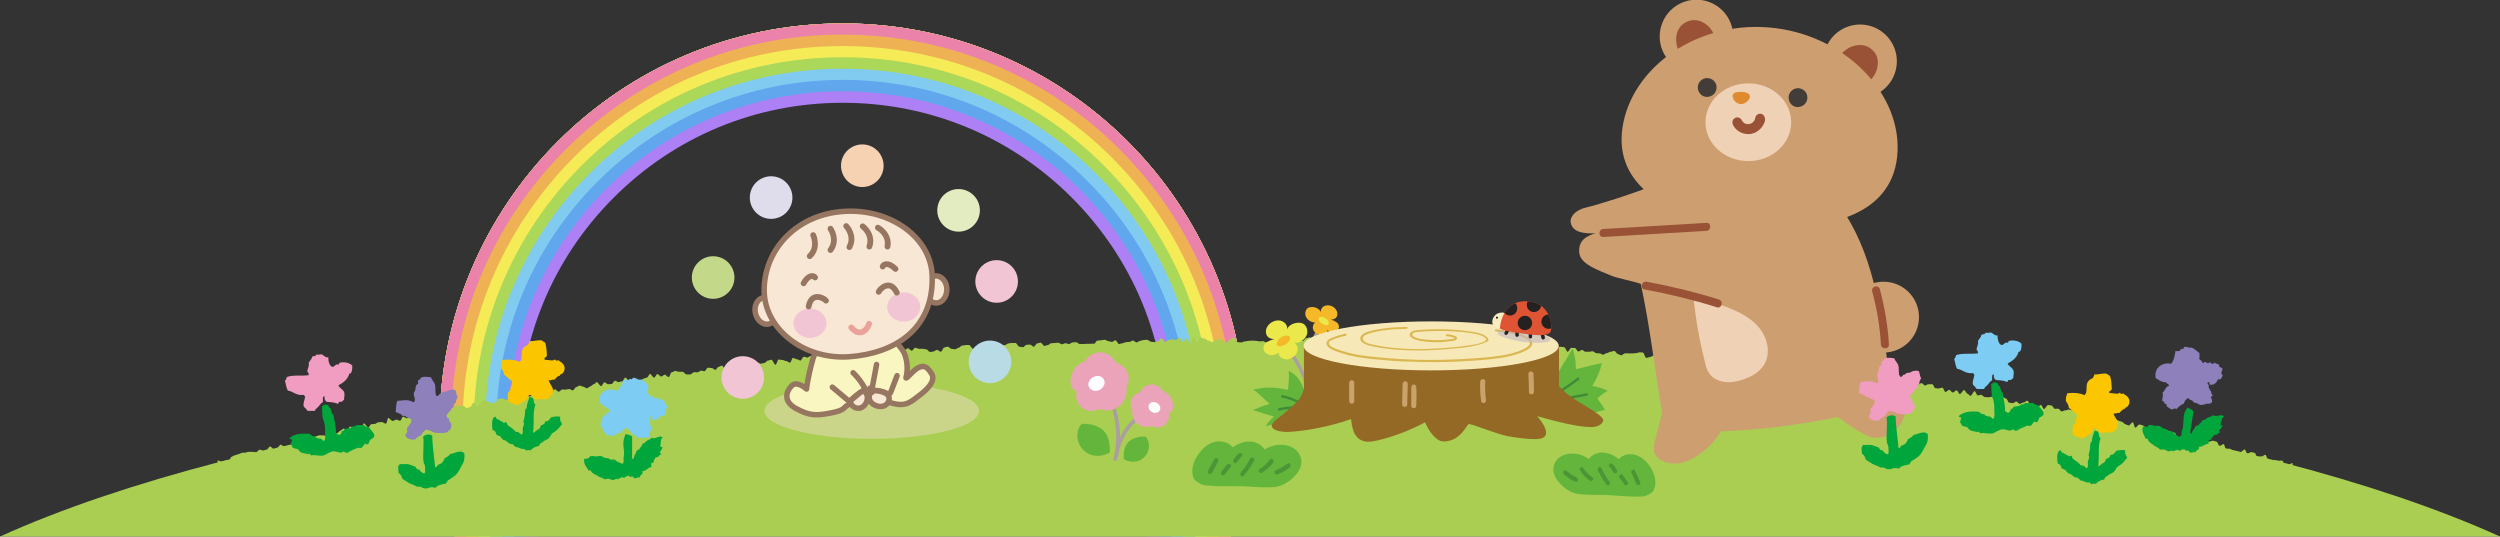 <svg xmlns="http://www.w3.org/2000/svg" xmlns:xlink="http://www.w3.org/1999/xlink" id="&#x30EC;&#x30A4;&#x30E4;&#x30FC;_1" x="0px" y="0px" width="938.9px" height="201.5px" viewBox="0 0 938.9 201.5" style="enable-background:new 0 0 938.9 201.5;" xml:space="preserve"><rect x="0" y="0" width="938.9" height="201.5" fill="#333333" stroke="none"/><style type="text/css">	.st0{fill:#AE80F6;}	.st1{fill:#61A7EE;}	.st2{fill:#80CBEF;}	.st3{fill:#ACD859;}	.st4{fill:#F4EB57;}	.st5{fill:#EEB254;}	.st6{fill:#EB82AA;}	.st7{fill:#A9CE52;}	.st8{fill:#CD9E70;}	.st9{fill:#9A5237;}	.st10{fill:#EFD1B5;}	.st11{fill:#E08A30;}	.st12{fill:#423D38;}	.st13{fill:#AB9EA3;}	.st14{fill:#EBA3BA;}	.st15{fill:#FFFFFF;}	.st16{fill:#63B63B;}	.st17{fill:#4C9536;}	.st18{fill:#EAE84B;}	.st19{fill:#F4B828;}	.st20{fill:#408B38;}	.st21{fill:#946926;}	.st22{fill:#F7E8B8;}	.st23{fill:#DAB750;}	.st24{fill:#C9A369;}	.st25{opacity:0.6;fill:#BFB5C1;enable-background:new    ;}	.st26{fill:#F8EDBF;}	.st27{fill:#252120;}	.st28{fill:#DF5534;}	.st29{clip-path:url(#SVGID_00000152982206567450311250000012437528717469269418_);}	.st30{fill-rule:evenodd;clip-rule:evenodd;fill:#00A63C;}	.st31{fill-rule:evenodd;clip-rule:evenodd;fill:#FBC600;}	.st32{fill-rule:evenodd;clip-rule:evenodd;fill:#F09DC1;}	.st33{fill-rule:evenodd;clip-rule:evenodd;fill:#7DCCF3;}	.st34{fill-rule:evenodd;clip-rule:evenodd;fill:#8D80BB;}	.st35{fill:#CBD58A;}	.st36{fill:#FAF6C1;stroke:#967660;stroke-width:2.068;stroke-linecap:round;stroke-linejoin:round;stroke-miterlimit:10;}	.st37{fill:#F7E7D4;stroke:#967660;stroke-width:2.068;stroke-linecap:round;stroke-linejoin:round;stroke-miterlimit:10;}	.st38{fill:none;stroke:#967660;stroke-width:2.176;stroke-linecap:round;stroke-linejoin:round;stroke-miterlimit:10;}	.st39{fill:none;stroke:#967660;stroke-width:2.068;stroke-linecap:round;stroke-linejoin:round;stroke-miterlimit:10;}	.st40{fill:#E3ECC1;}	.st41{fill:#DFDCEC;}	.st42{fill:#C4D88A;}	.st43{fill:#F6D2B2;}	.st44{fill:#F1C5D3;}	.st45{fill:#B8DBE5;}	.st46{fill:none;stroke:#E9A199;stroke-width:2.176;stroke-linecap:round;stroke-linejoin:round;stroke-miterlimit:10;}</style><g>	<path class="st0" d="M316.5,38.6c32.5,0,63,12.6,86,35.6c23,23,35.6,53.5,35.6,86s-12.6,63-35.6,86c-23,23-53.5,35.6-86,35.6   s-63-12.6-86-35.6s-35.6-53.5-35.6-86s12.6-63,35.6-86S284,38.6,316.5,38.6 M316.5,8.8c-83.6,0-151.4,67.8-151.4,151.4   s67.8,151.4,151.4,151.4s151.4-67.8,151.4-151.4S400.1,8.8,316.5,8.8L316.5,8.8z"></path>	<path class="st1" d="M316.5,34.3c33.6,0,65.2,13.1,89,36.8c23.8,23.8,36.8,55.4,36.8,89s-13.1,65.2-36.8,89   c-23.8,23.8-55.4,36.8-89,36.8s-65.2-13.1-89-36.8c-23.8-23.8-36.8-55.4-36.8-89s13.1-65.2,36.8-89   C251.3,47.4,282.9,34.3,316.5,34.3 M316.5,8.8c-83.6,0-151.4,67.8-151.4,151.4s67.8,151.4,151.4,151.4s151.4-67.8,151.4-151.4   S400.1,8.8,316.5,8.8L316.5,8.8z"></path>	<path class="st2" d="M316.5,30c34.7,0,67.4,13.5,92,38.1c24.6,24.6,38.1,57.2,38.1,92s-13.5,67.4-38.1,92   c-24.6,24.6-57.2,38.1-92,38.1s-67.4-13.5-92-38.1c-24.6-24.6-38.1-57.2-38.1-92s13.5-67.4,38.1-92C249.1,43.6,281.8,30,316.5,30    M316.5,8.8c-83.6,0-151.4,67.8-151.4,151.4s67.8,151.4,151.4,151.4s151.4-67.8,151.4-151.4S400.1,8.8,316.5,8.8L316.5,8.8z"></path>	<path class="st3" d="M316.5,25.8c35.9,0,69.6,14,95,39.3s39.3,59.1,39.3,95s-14,69.6-39.3,95c-25.4,25.4-59.1,39.3-95,39.3   s-69.6-14-95-39.3c-25.4-25.4-39.3-59.1-39.3-95s14-69.6,39.3-95S280.6,25.8,316.5,25.8 M316.5,8.8c-83.6,0-151.4,67.8-151.4,151.4   c0,83.6,67.8,151.4,151.4,151.4s151.4-67.8,151.4-151.4C467.9,76.5,400.1,8.8,316.5,8.8L316.5,8.8z"></path>	<path class="st4" d="M316.5,21.5c37,0,71.8,14.4,98,40.6s40.6,61,40.6,98s-14.4,71.8-40.6,98c-26.2,26.2-61,40.6-98,40.6   s-71.8-14.4-98-40.6c-26.2-26.2-40.6-61-40.6-98s14.4-71.8,40.6-98S279.5,21.5,316.5,21.5 M316.5,8.8   c-83.6,0-151.4,67.8-151.4,151.4s67.8,151.4,151.4,151.4s151.4-67.8,151.4-151.4S400.1,8.8,316.5,8.8L316.5,8.8z"></path>	<path class="st5" d="M316.5,17.3c38.2,0,74,14.9,101,41.8c27,27,41.8,62.8,41.8,101s-14.9,74-41.8,101c-27,27-62.8,41.8-101,41.8   s-74-14.9-101-41.8c-27-27-41.8-62.8-41.8-101s14.9-74,41.8-101S278.3,17.3,316.5,17.3 M316.5,8.8c-83.6,0-151.4,67.8-151.4,151.4   s67.8,151.4,151.4,151.4s151.4-67.8,151.4-151.4S400.1,8.8,316.5,8.8L316.5,8.8z"></path>	<path class="st6" d="M316.5,13c39.3,0,76.2,15.3,104,43.1c27.8,27.8,43.1,64.7,43.1,104s-15.3,76.2-43.1,104   c-27.8,27.8-64.7,43.1-104,43.1s-76.2-15.3-104-43.1c-27.8-27.8-43.1-64.7-43.1-104s15.3-76.2,43.1-104   C240.3,28.3,277.2,13,316.5,13 M316.5,8.8c-83.6,0-151.4,67.8-151.4,151.4s67.8,151.4,151.4,151.4s151.4-67.8,151.4-151.4   S400.1,8.8,316.5,8.8L316.5,8.8z"></path></g><path class="st7" d="M938.9,201.5c-91-41.3-267.1-69.3-469.4-69.3S91,160.2,0,201.5H938.9z"></path><path class="st7" d="M861,173.9c-0.4-0.1-1.1,0.7-1.5,0.6c-0.4-0.1-1.1,0.4-1.5,0.3c-0.4-0.1-0.4-1.7-0.9-1.8c-0.4-0.1-1,0.1-1.4,0  s-0.9-0.1-1.3-0.2c-0.4-0.1-1.1,0.4-1.5,0.3c-0.4-0.1-0.8-0.6-1.2-0.7c-0.4-0.1-0.5-1.5-0.9-1.6s-1.1,0.8-1.6,0.6  c-0.4-0.1-1.1,0.5-1.5,0.4s-0.5-1.6-0.9-1.7c-0.4-0.1-0.9-0.2-1.3-0.3c-0.4-0.1-1.1,0.6-1.5,0.5s-0.6-1.4-1-1.5s-1.3,1.2-1.7,1.1  c-0.4-0.1-0.9-0.3-1.3-0.4c-0.4-0.1-0.9,0-1.4-0.1c-0.4-0.1-0.7-0.8-1.2-0.9c-0.4-0.1-1,0.2-1.4,0.1c-0.4-0.1-0.5-1.7-0.9-1.8  s-1.1,0.8-1.6,0.6c-0.4-0.1-0.6-1.4-1-1.5s-0.9-0.3-1.3-0.4c-0.4-0.1-1,0.4-1.5,0.3c-0.4-0.1-1.1,0.7-1.5,0.6  c-0.4-0.1-0.8-0.3-1.3-0.4c-0.4-0.1-0.7-1.1-1.1-1.2c-0.4-0.1-1.2,1.2-1.6,1.1c-0.4-0.1-0.7-1-1.1-1.1c-0.4-0.1-0.9,0.1-1.4,0  c-0.4-0.1-0.8-0.5-1.2-0.6s-0.9-0.2-1.3-0.3c-0.4-0.1-1,0.5-1.5,0.4c-0.4-0.1-0.5-1.7-1-1.8c-0.4-0.1-0.9-0.2-1.3-0.3  c-0.4-0.1-0.8-0.4-1.3-0.5c-0.4-0.1-1.2,1-1.6,0.9c-0.4-0.1-0.7-1.2-1.1-1.3c-0.4-0.1-0.9-0.3-1.3-0.4c-0.4-0.1-1.2,1.3-1.6,1.2  c-0.4-0.1-0.7-1.2-1.1-1.3c-0.4-0.1-0.9,0-1.4-0.1c-0.4-0.1-0.7-0.8-1.2-0.9c-0.4-0.1-0.9-0.3-1.3-0.4c-0.4-0.1-1.2,1.3-1.6,1.2  c-0.4-0.1-0.5-1.9-0.9-2s-1.2,1.3-1.6,1.2c-0.4-0.1-0.8-0.4-1.3-0.5c-0.4-0.1-0.7-0.8-1.2-0.9c-0.4-0.1-0.8-0.3-1.3-0.4  c-0.4-0.1-0.8-0.6-1.2-0.7c-0.4-0.1-0.8-0.5-1.3-0.6c-0.4-0.1-1.1,0.7-1.5,0.6c-0.4-0.1-0.7-1-1.2-1.1c-0.4-0.1-1.1,0.7-1.5,0.6  c-0.4-0.1-0.8-0.7-1.2-0.8s-0.8-0.4-1.3-0.5c-0.4-0.1-1.2,1.5-1.7,1.4c-0.4-0.1-0.6-1.8-1-1.9c-0.4-0.1-0.9-0.1-1.3-0.2  c-0.4-0.1-1.1,0.8-1.5,0.7s-0.8-0.4-1.3-0.5c-0.4-0.1-0.8-0.7-1.2-0.8s-0.8-0.3-1.3-0.4c-0.4-0.1-1,0.4-1.4,0.3  c-0.4-0.1-1,0.5-1.5,0.4c-0.4-0.1-0.7-0.9-1.2-1c-0.4-0.1-0.9,0.1-1.4,0c-0.4-0.1-0.7-1.1-1.1-1.2c-0.4-0.1-0.9-0.1-1.3-0.2  c-0.4-0.1-1.2,1.6-1.6,1.5c-0.4-0.1-0.7-1.4-1.1-1.5c-0.4-0.1-1.1,1-1.5,0.9s-0.9-0.1-1.3-0.2c-0.4-0.1-0.8-0.8-1.2-0.9  c-0.4-0.1-0.7-1.3-1.1-1.4c-0.4-0.1-1.1,0.8-1.5,0.7s-1,0.5-1.4,0.5c-0.4-0.1-0.8-0.8-1.2-0.9c-0.4-0.1-1,0.7-1.5,0.6  c-0.4-0.1-0.9-0.1-1.3-0.2c-0.4-0.1-0.7-1.5-1.1-1.5c-0.4-0.1-0.8-0.5-1.3-0.6c-0.4-0.1-1.1,1.1-1.5,1s-0.8-0.8-1.2-0.9  c-0.4-0.1-0.9-0.1-1.3-0.2s-1,0.3-1.4,0.2s-0.9,0-1.4-0.1c-0.4-0.1-0.8-0.7-1.2-0.8s-0.9,0.2-1.4,0.2c-0.4-0.1-0.7-1.5-1.1-1.6  c-0.4-0.1-1.2,1.8-1.6,1.8c-0.4-0.1-0.8-0.9-1.2-0.9c-0.4-0.1-0.7-1.2-1.2-1.3c-0.4-0.1-1.2,1.6-1.6,1.5c-0.4-0.1-0.7-1.3-1.2-1.4  c-0.4-0.1-1,0.9-1.5,0.8c-0.4-0.1-0.8-0.9-1.2-1s-1,0.8-1.5,0.8c-0.4-0.1-0.7-1.5-1.1-1.6c-0.4-0.1-1,0.3-1.4,0.3  c-0.4-0.1-0.9,0-1.3-0.1c-0.4-0.1-0.7-1.4-1.1-1.5c-0.4-0.1-0.9,0.1-1.4,0c-0.4-0.1-1,0.5-1.4,0.5c-0.4-0.1-0.8-0.9-1.2-0.9  c-0.4-0.1-1,0.5-1.4,0.5c-0.4-0.1-0.8-0.9-1.2-1s-1.2,1.8-1.6,1.7c-0.4-0.1-0.9-0.1-1.3-0.1c-0.4-0.1-0.8-0.6-1.3-0.7  c-0.4-0.1-1,0.4-1.4,0.3c-0.4-0.1-0.7-1.8-1.1-1.9c-0.4-0.1-0.9-0.3-1.3-0.4c-0.4-0.1-0.9-0.2-1.3-0.3c-0.4-0.1-1,0.4-1.4,0.4  c-0.4-0.1-1.1,1.1-1.5,1s-0.8-1.1-1.2-1.2c-0.4-0.1-0.8-0.6-1.3-0.7c-0.4-0.1-0.9,0.3-1.4,0.2c-0.4-0.1-1,1-1.5,1  c-0.4-0.1-0.7-1.6-1.1-1.7c-0.4-0.1-1,0.7-1.4,0.6c-0.4-0.1-0.8-0.7-1.3-0.7c-0.4-0.1-1,0.8-1.5,0.8c-0.4-0.1-0.8-0.9-1.2-0.9  c-0.4-0.1-0.8-0.7-1.3-0.8c-0.4-0.1-1,1.1-1.5,1.1c-0.4-0.1-0.9,0.1-1.4,0c-0.4-0.1-0.8-0.7-1.3-0.7c-0.4-0.1-0.8-1.1-1.2-1.1  c-0.4-0.1-1,0.9-1.5,0.8c-0.4-0.1-0.8-0.5-1.3-0.5c-0.4-0.1-0.9,0.2-1.4,0.1c-0.4-0.1-1,1-1.5,0.9c-0.4-0.1-0.9-0.3-1.3-0.3  c-0.4-0.1-0.7-1.5-1.2-1.6c-0.4-0.1-0.9-0.4-1.3-0.5c-0.4-0.1-1,0.6-1.4,0.6c-0.4-0.1-0.9-0.1-1.3-0.2s-1,0.5-1.4,0.5  s-0.8-0.8-1.3-0.9c-0.4,0-0.9,0.1-1.4,0c-0.4,0-1,1.1-1.5,1c-0.4,0-0.7-1.7-1.2-1.8c-0.4,0-1.1,1.5-1.5,1.5s-0.8-0.6-1.3-0.7  c-0.4,0-0.9-0.3-1.3-0.4c-0.4,0-0.9,0.3-1.4,0.3c-0.4,0-0.8-1.3-1.2-1.4c-0.4,0-1,0.7-1.4,0.6c-0.4,0-1,0.6-1.4,0.6  s-0.9-0.4-1.3-0.5c-0.4,0-0.8-0.9-1.3-0.9c-0.4,0-1,1.1-1.5,1.1c-0.4,0-0.7-2-1.2-2c-0.4,0-1.1,1.8-1.5,1.8s-0.8-1.3-1.2-1.3  s-0.9-0.2-1.3-0.3c-0.4,0-1,1.4-1.5,1.4c-0.4,0-0.7-2.1-1.2-2.1c-0.4,0-1,1-1.4,0.9c-0.4,0-0.9-0.3-1.3-0.4c-0.4,0-0.8-0.7-1.3-0.7  c-0.4,0-1,0.9-1.4,0.8c-0.4,0-0.9,0.4-1.4,0.4c-0.4,0-0.9-0.3-1.3-0.3c-0.4,0-0.8-1.6-1.2-1.6s-0.9,0-1.3-0.1  c-0.4,0-1.1,1.7-1.5,1.7s-0.8-1.1-1.3-1.1c-0.4,0-1,0.7-1.4,0.6c-0.4,0-0.8-0.9-1.3-1c-0.4,0-0.9-0.1-1.3-0.1c-0.4,0-1,1-1.4,1  s-0.9-0.3-1.3-0.4c-0.4,0-0.9,0-1.4,0c-0.4,0-0.8-1-1.3-1.1c-0.4,0-1,1.2-1.4,1.1c-0.4,0-0.9-0.2-1.3-0.2c-0.4,0-0.8-1-1.3-1.1  c-0.4,0-1,0.6-1.4,0.6s-0.9,0.3-1.4,0.3c-0.4,0-0.8-1.9-1.2-2c-0.4,0-0.9-0.1-1.3-0.1c-0.4,0-0.9,0.4-1.4,0.3  c-0.4,0-0.9,0.2-1.4,0.1c-0.4,0-0.9,0.1-1.4,0c-0.4,0-0.9,0-1.3,0c-0.4,0-1,0.8-1.4,0.7c-0.4,0-0.9-0.4-1.3-0.5  c-0.4,0-0.8-1.1-1.3-1.1c-0.4,0-0.9,0.3-1.4,0.3c-0.4,0-0.9,0.5-1.4,0.5c-0.4,0-0.9,0.6-1.4,0.6c-0.4,0-0.9-0.5-1.3-0.5  c-0.4,0-0.9,0-1.3-0.1c-0.4,0-0.9-0.7-1.3-0.7c-0.4,0-0.9,0.2-1.4,0.2c-0.4,0-0.9,0-1.3,0c-0.4,0-0.9-0.7-1.3-0.7  c-0.4,0-0.9,0.6-1.4,0.6c-0.4,0-0.8-1.3-1.3-1.3c-0.4,0-0.9,0-1.3-0.1c-0.4,0-1,1.5-1.4,1.5s-0.8-1.6-1.3-1.7  c-0.4,0-0.9-0.2-1.3-0.2c-0.4,0-0.9,0.3-1.4,0.3c-0.4,0-0.9,0.8-1.4,0.8c-0.4,0-0.9,0.4-1.4,0.3c-0.4,0-0.9-0.5-1.3-0.5  c-0.4,0-0.9,0.5-1.4,0.5c-0.4,0-0.8-1.1-1.3-1.1c-0.4,0-0.9,0.5-1.4,0.5c-0.4,0-0.9,0.4-1.4,0.4c-0.4,0-0.8-0.9-1.3-1  c-0.4,0-0.9,0.5-1.4,0.5c-0.4,0-0.8-1.5-1.3-1.6c-0.4,0-0.9-0.1-1.3-0.1c-0.4,0-0.9,0.1-1.4,0.1c-0.4,0-1,1.4-1.4,1.3  c-0.4,0-0.8-1.5-1.3-1.5c-0.4,0-1,1.4-1.4,1.4s-0.9,0.2-1.4,0.1c-0.4,0-0.8-1.7-1.3-1.7c-0.4,0-1,1.3-1.4,1.3s-0.9-0.9-1.3-0.9  c-0.4,0-1,1.4-1.4,1.4s-0.8-1.4-1.3-1.5c-0.4,0-0.9,0.4-1.4,0.4c-0.4,0-0.9-0.6-1.3-0.7c-0.4,0-0.9,0.6-1.4,0.6  c-0.4,0-0.9-0.9-1.3-0.9c-0.4,0-0.9,0.4-1.4,0.4c-0.4,0-0.9,0.9-1.4,0.9c-0.4,0-0.9-1-1.3-1c-0.4,0-0.9,1.1-1.4,1.1  c-0.4,0-0.9-0.1-1.3-0.2c-0.4,0-0.9,0-1.3-0.1c-0.4,0-0.9-0.7-1.3-0.7c-0.4,0-0.9,0-1.3-0.1c-0.4,0-0.9,0.1-1.4,0.1  c-0.4,0-0.9-0.9-1.3-1c-0.4,0-0.9,0.1-1.4,0.1c-0.4,0-0.9-0.3-1.3-0.3c-0.4,0-0.9,1.3-1.4,1.3c-0.4,0-0.9-1.3-1.3-1.3  c-0.4,0-0.9,0.2-1.4,0.1c-0.4,0-0.9,1.6-1.4,1.6c-0.4,0-0.9-0.9-1.3-0.9c-0.4,0-0.9,0.1-1.4,0.1c-0.4,0-0.9-0.3-1.3-0.3  c-0.4,0-0.9-1-1.3-1c-0.4,0-0.9,1-1.4,1c-0.4,0-0.9-0.9-1.3-0.9c-0.4,0-0.9-0.2-1.3-0.2c-0.4,0-0.9,1.5-1.4,1.5s-0.9-0.7-1.3-0.8  c-0.4,0-0.9,0.7-1.4,0.7c-0.4,0-0.9-0.5-1.3-0.5c-0.4,0-0.9,0.3-1.4,0.3c-0.4,0-0.9-0.3-1.3-0.4c-0.4,0-0.9-0.1-1.3-0.1  s-0.9-0.6-1.3-0.6s-0.9,1.4-1.4,1.4c-0.4,0-0.9-0.2-1.3-0.2s-0.9,0-1.3,0s-0.9-0.1-1.3-0.1s-0.9-0.7-1.3-0.7s-0.9,0-1.3,0  s-0.9,0.5-1.4,0.5c-0.4,0-0.9,0.1-1.4,0.1c-0.4,0-0.9-1.5-1.3-1.5s-0.9,1.8-1.4,1.8c-0.4,0-0.9-0.2-1.3-0.2s-0.9-0.2-1.3-0.2  s-0.9-1.6-1.3-1.6s-0.9,0.3-1.4,0.3c-0.4,0-0.9,1.1-1.4,1.1c-0.4,0-0.9-1.3-1.3-1.3s-0.9,1-1.4,1c-0.4,0-0.9,0.3-1.4,0.3  c-0.4,0-0.9,0.3-1.4,0.3c-0.4,0-0.9-0.6-1.3-0.6s-0.9,0.6-1.4,0.6c-0.4,0-0.9-1-1.3-1s-0.9,1.2-1.4,1.2c-0.4,0-0.9-0.2-1.3-0.2  s-0.9,0.3-1.3,0.3s-0.9-0.6-1.3-0.6s-0.9,0.1-1.3,0.1s-0.9-0.2-1.3-0.2c-0.5,0-0.9-0.1-1.4-0.1s-0.9,0.1-1.4,0.1s-0.9,0.2-1.4,0.2  s-0.9,0.4-1.4,0.4s-0.9-0.1-1.4-0.1s-0.9-1.7-1.4-1.7s-0.9,0.6-1.4,0.6s-0.9,1.3-1.3,1.3c-0.5,0-0.9-0.8-1.4-0.8s-0.9-0.6-1.4-0.6  s-0.9,0.4-1.4,0.4s-0.9,0.8-1.3,0.8c-0.5,0-0.9-0.6-1.4-0.6s-0.9-0.7-1.4-0.7s-0.9-0.4-1.4-0.4s-0.9,1.7-1.3,1.7  c-0.5,0-0.9-1.8-1.4-1.8s-0.9,2.1-1.3,2.1c-0.5,0-0.9-1.7-1.4-1.7s-0.9,1.3-1.3,1.3c-0.5,0-0.9-1.6-1.4-1.6s-0.9,0.9-1.3,0.9  c-0.5,0-0.9-0.3-1.4-0.3s-0.9,0.3-1.3,0.3c-0.5,0-0.9,0.7-1.3,0.7c-0.5,0-0.9-1.4-1.4-1.4s-0.9,1.1-1.3,1.1c-0.5,0-0.9,0.4-1.3,0.4  s-0.9-0.2-1.4-0.2c-0.4,0-0.9-0.7-1.4-0.7c-0.4,0-0.9,0.1-1.3,0.1c-0.5,0-0.9,0.3-1.3,0.3c-0.5,0-0.9,0.6-1.3,0.6  c-0.5,0-0.9-0.7-1.4-0.7s-0.9,0.5-1.3,0.5c-0.5,0-0.9,0.1-1.3,0.1c-0.5,0-0.9,0.4-1.3,0.4c-0.5,0-0.9,0.3-1.3,0.3  c-0.5,0-0.9-1.4-1.4-1.4c-0.4,0-0.9,0.6-1.3,0.6c-0.5,0-0.9-0.3-1.4-0.3c-0.4,0-0.9-0.6-1.4-0.5c-0.5,0-0.9,0.2-1.3,0.2  c-0.5,0-0.9,0.1-1.3,0.1c-0.5,0-0.9,1.2-1.3,1.2s-0.9-0.1-1.4,0c-0.4,0-0.9,0-1.3,0s-0.9,0.1-1.3,0.1s-0.9-0.1-1.4,0  c-0.4,0-0.9-0.7-1.4-0.7c-0.4,0-0.9,0.1-1.3,0.1s-0.9,0.6-1.3,0.6s-0.9-0.3-1.4-0.3c-0.4,0-0.9,0.4-1.3,0.4s-0.9-0.6-1.4-0.6  c-0.4,0-0.9,0.1-1.3,0.1s-0.9,0.1-1.3,0.1s-0.9,0.7-1.3,0.7s-0.9,0.3-1.3,0.3s-1-1.3-1.4-1.2c-0.4,0-0.9,0.2-1.3,0.3  c-0.4,0-0.8,1.2-1.3,1.2c-0.4,0-0.9-0.8-1.4-0.8c-0.4,0-0.9,0.1-1.3,0.1s-0.9,0.9-1.3,0.9s-0.9-0.2-1.4-0.2c-0.4,0-1-1.4-1.4-1.4  s-0.9,0-1.4,0c-0.4,0-0.9,0.1-1.3,0.2c-0.4,0-0.9,0.6-1.3,0.6s-0.9,0.2-1.3,0.2s-0.9,0.1-1.3,0.1s-0.9-0.8-1.4-0.8  c-0.4,0-0.9,0.3-1.3,0.3s-0.9,0.2-1.3,0.3c-0.4,0-0.9-0.4-1.4-0.3c-0.4,0-0.9-0.1-1.4-0.1c-0.4,0-0.8,1.3-1.3,1.3  c-0.4,0-0.9,0.4-1.3,0.4s-1-1.4-1.4-1.4s-0.9-0.1-1.4,0c-0.4,0-0.9,0.2-1.3,0.2s-0.9,0.8-1.3,0.8s-0.9,0.6-1.3,0.6s-0.9-0.2-1.4-0.2  c-0.4,0-0.9-0.8-1.4-0.8s-0.9,0.3-1.3,0.3s-0.8,1.6-1.3,1.6c-0.4,0-0.9-0.7-1.4-0.7c-0.4,0-0.9,0.5-1.3,0.6c-0.4,0-0.9,0.2-1.3,0.2  s-1-1-1.4-1s-0.9-0.2-1.4-0.2c-0.4,0-0.9,0-1.4,0c-0.4,0-0.9-0.4-1.4-0.4c-0.4,0-0.8,1-1.3,1.1c-0.4,0-1-0.9-1.4-0.9  s-0.9,0.6-1.3,0.7c-0.4,0-0.9,0.5-1.3,0.6c-0.4,0-0.9,0.2-1.3,0.2s-0.9,0.3-1.3,0.4c-0.4,0-1-1.2-1.4-1.2s-0.8,1-1.3,1  c-0.4,0-0.8,0.8-1.3,0.8c-0.4,0-0.9,0.3-1.3,0.3s-1-1.4-1.5-1.4c-0.4,0-0.8,0.8-1.3,0.8c-0.4,0-0.9-0.2-1.4-0.2  c-0.4,0-0.9-0.2-1.4-0.2c-0.4,0-0.9-0.4-1.4-0.4c-0.4,0-0.8,1.9-1.2,1.9c-0.4,0-0.9-0.5-1.4-0.5c-0.4,0-0.9,0.5-1.3,0.6  c-0.4,0-1-1.1-1.4-1.1s-0.8,1.1-1.3,1.1c-0.4,0-0.9-0.4-1.4-0.3c-0.4,0-0.9-0.2-1.4-0.2c-0.4,0-0.8,0.7-1.3,0.7  c-0.4,0-1-1.4-1.5-1.4c-0.4,0-0.7,2-1.2,2c-0.4,0-1-1.5-1.5-1.4c-0.4,0-0.9,0.3-1.3,0.4c-0.4,0-0.9-0.3-1.4-0.2  c-0.4,0-0.9-0.2-1.4-0.1c-0.4,0-0.9,0.5-1.3,0.6c-0.4,0-0.9-0.4-1.4-0.3c-0.4,0-0.8,1.4-1.2,1.4c-0.4,0-0.9-0.5-1.4-0.5  c-0.4,0-1-0.5-1.4-0.5s-0.7,1.8-1.2,1.8c-0.4,0-1-0.7-1.4-0.6c-0.4,0-1-0.5-1.4-0.4c-0.4,0-0.9-0.2-1.4-0.2c-0.4,0-0.7,1.9-1.2,2  c-0.4,0-1.1-2-1.5-1.9c-0.4,0-0.9,0.3-1.3,0.3s-0.8,0.8-1.3,0.9c-0.4,0-0.9,0.2-1.3,0.3c-0.4,0-1-0.5-1.4-0.4  c-0.4,0-0.7,1.6-1.2,1.7c-0.4,0-1-1.4-1.5-1.4c-0.4,0-0.9,0.2-1.3,0.3c-0.4,0-0.8,1.2-1.2,1.2c-0.4,0-0.9-0.4-1.4-0.4  c-0.4,0-0.9-0.3-1.4-0.3c-0.4,0-0.8,1-1.2,1.1c-0.4,0-1-0.8-1.4-0.7c-0.4,0-0.8,1.2-1.2,1.3c-0.4,0-1.1-1.7-1.5-1.7  s-0.9,0.5-1.3,0.5s-0.8,1.1-1.2,1.1c-0.4,0-1-0.8-1.4-0.7s-0.9-0.2-1.4-0.1c-0.4,0.1-0.8,1.2-1.2,1.3c-0.4,0.1-0.9-0.3-1.4-0.2  c-0.4,0.1-0.8,0.6-1.3,0.6c-0.4,0.1-0.9-0.1-1.4,0c-0.4,0.1-0.8,0.8-1.3,0.8c-0.4,0.1-0.9,0-1.4,0c-0.4,0.1-1-1-1.5-1  c-0.4,0.1-0.9,0-1.4,0c-0.4,0.1-1-0.4-1.4-0.3c-0.4,0.1-0.8,0.5-1.3,0.5c-0.4,0.1-0.7,1.8-1.1,1.8c-0.4,0.1-1-0.9-1.5-0.9  c-0.4,0.1-0.8,0.6-1.3,0.7c-0.4,0.1-1-1-1.5-0.9c-0.4,0.1-0.7,1.3-1.2,1.3c-0.4,0.1-1.1-1.4-1.5-1.4c-0.4,0.1-0.7,1.3-1.2,1.4  c-0.4,0.1-0.9,0.3-1.3,0.4c-0.4,0.1-0.8,0.8-1.2,0.8c-0.4,0.1-0.9,0-1.3,0.1c-0.4,0.1-1-1-1.5-0.9c-0.4,0.1-0.8,1-1.2,1.1  s-1.1-1.6-1.6-1.5c-0.4,0.1-0.7,1.4-1.2,1.4c-0.4,0.1-0.9,0.2-1.3,0.3c-0.4,0.1-1-0.6-1.4-0.5s-0.8,1.1-1.2,1.2  c-0.4,0.1-0.9,0-1.3,0.1c-0.4,0.1-1-0.8-1.5-0.7c-0.4,0.1-0.7,1.3-1.2,1.4c-0.4,0.1-1.1-1.5-1.6-1.5c-0.4,0.1-0.8,0.8-1.2,0.8  c-0.4,0.1-0.8,0.7-1.2,0.8s-0.8,0.6-1.3,0.7c-0.4,0.1-1-0.6-1.4-0.6c-0.4,0.1-1-0.5-1.4-0.4s-0.8,0.5-1.3,0.6  c-0.4,0.1-0.7,1.1-1.2,1.2c-0.4,0.1-1-0.6-1.4-0.5s-0.9,0.1-1.3,0.2c-0.4,0.1-0.9-0.1-1.4,0c-0.4,0.1-0.8,0.8-1.2,0.8  c-0.4,0.1-1.1-1-1.5-0.9s-0.8,0.7-1.2,0.8s-1-0.8-1.5-0.7c-0.4,0.1-0.8,0.7-1.2,0.7c-0.4,0.1-0.8,0.8-1.2,0.9  c-0.4,0.1-1-0.6-1.5-0.5c-0.4,0.1-0.8,0.9-1.2,1s-0.9,0.4-1.3,0.4c-0.4,0.1-0.9,0-1.4,0.1c-0.4,0.1-1.1-0.9-1.5-0.8  c-0.4,0.1-0.8,0.8-1.2,0.9c-0.4,0.1-1-0.3-1.4-0.2s-0.8,0.8-1.2,0.8c-0.4,0.1-0.8,0.9-1.2,0.9c-0.4,0.1-1-0.5-1.4-0.4  s-1-0.5-1.4-0.5c-0.4,0.1-0.9,0.1-1.3,0.2c-0.4,0.1-0.7,1.1-1.2,1.2c-0.4,0.1-0.8,0.4-1.3,0.5c-0.4,0.1-1-0.8-1.5-0.7  c-0.4,0.1-1-0.7-1.5-0.6c-0.4,0.1-0.8,0.8-1.2,0.9c-0.4,0.1-0.7,1.4-1.1,1.5c-0.4,0.1-1.2-1.4-1.6-1.4c-0.4,0.1-0.7,1.4-1.1,1.5  c-0.4,0.1-0.8,0.5-1.3,0.6c-0.4,0.1-1.1-1-1.5-0.9s-0.9-0.1-1.4,0c-0.4,0.1-1-0.3-1.4-0.2s-0.7,1.3-1.1,1.4  c-0.4,0.1-0.8,0.7-1.2,0.7c-0.4,0.1-1.1-1.2-1.6-1.1c-0.4,0.1-0.8,0.7-1.2,0.8s-0.8,0.6-1.2,0.7c-0.4,0.1-0.8,0.4-1.3,0.5  c-0.4,0.1-1-0.6-1.5-0.5c-0.4,0.1-0.7,0.9-1.2,1c-0.4,0.1-0.8,0.5-1.3,0.6c-0.4,0.1-1.1-1.1-1.6-1c-0.4,0.1-0.7,0.9-1.2,1  c-0.4,0.1-0.8,0.6-1.2,0.7c-0.4,0.1-1.1-0.9-1.5-0.8c-0.4,0.1-0.7,0.8-1.2,0.9c-0.4,0.1-1-0.7-1.5-0.6c-0.4,0.1-0.6,1.4-1.1,1.5  c-0.4,0.1-1-0.5-1.5-0.4c-0.4,0.1-0.8,0.4-1.3,0.5c-0.4,0.1-1.2-1.2-1.6-1.1c-0.4,0.1-0.5,2-0.9,2.1s-1.1-0.6-1.5-0.6  c-0.4,0.1-0.9,0-1.4,0.1c-0.4,0.1-0.8,0.5-1.2,0.6s-0.9,0-1.4,0.1c-0.4,0.1-0.7,1.1-1.1,1.2c-0.4,0.1-1.3-1.6-1.7-1.5  s-0.5,1.9-0.9,2s-0.9,0.1-1.3,0.2c-0.4,0.1-1-0.3-1.4-0.2s-1.1-0.9-1.6-0.8c-0.4,0.1-0.6,1.4-1,1.5s-1.1-0.8-1.5-0.7  s-0.8,0.7-1.2,0.8c-0.4,0.1-0.7,0.8-1.2,0.9c-0.4,0.1-1.1-0.7-1.5-0.6c-0.4,0.1-0.8,0.6-1.2,0.7c-0.4,0.1-0.7,0.8-1.2,0.9  c-0.4,0.1-1-0.3-1.4-0.2s-0.9-0.1-1.4,0c-0.4,0.1-0.8,0.3-1.3,0.4c-0.4,0.1-0.7,0.9-1.1,1s-0.9,0-1.4,0.1c-0.4,0.1-0.8,0.7-1.2,0.8  c-0.4,0.1-1.3-1.4-1.7-1.3c-0.4,0.1-0.7,0.8-1.2,0.9c-0.4,0.1-0.6,1.4-1,1.5s-1-0.2-1.4-0.1c-0.4,0.1-0.8,0.4-1.3,0.5  c-0.4,0.1-0.8,0.4-1.3,0.5c-0.4,0.1-1.2-0.9-1.6-0.8c-0.4,0.1-0.7,1-1.1,1.1s-0.8,0.6-1.2,0.7c-0.4,0.1-1.3-1.3-1.7-1.1  c-0.4,0.1-0.7,1-1.1,1.1s-0.9,0.3-1.3,0.4c-0.4,0.1-1-0.4-1.5-0.3c-0.4,0.1-0.7,0.8-1.2,0.9c-0.4,0.1-1-0.2-1.4-0.1  c-0.4,0.1-1-0.1-1.4,0s-0.9,0.1-1.3,0.3c-0.4,0.1-1-0.1-1.4,0.1c-0.4,0.1-0.8,0.4-1.3,0.5c-0.4,0.1-0.9,0.3-1.3,0.4  c-0.4,0.1-0.8,0.4-1.2,0.6c-0.4,0.1-0.6,1.3-1,1.4c-0.4,0.1-1-0.2-1.4,0c-0.4,0.1-0.9,0.3-1.3,0.4c-0.4,0.1-1.1-0.6-1.5-0.5v25.5  H861V173.9z"></path><g>			<ellipse transform="matrix(0.381 -0.925 0.925 0.381 381.736 597.482)" class="st8" cx="636.8" cy="13.8" rx="13.8" ry="13.8"></ellipse>	<ellipse transform="matrix(0.217 -0.976 0.976 0.217 524.477 700.141)" class="st8" cx="698.9" cy="23" rx="13.8" ry="13.8"></ellipse>	<path class="st9" d="M631.2,21c-1-2-1.8-4.3-1.7-6.6s1.1-4.8,3.7-6.1c4.5-2.2,8,1,9,2.2s1.6,2.6,2.4,4.3   C639.9,16.2,635.4,18.2,631.2,21z"></path>	<path class="st9" d="M700.8,31.8c1.7-1.5,3.3-3.3,4-5.5s0.8-4.9-1.1-7c-3.3-3.8-7.8-2.1-9.2-1.4c-1.3,0.7-2.5,1.8-3.8,3   C694.5,24.1,698,27.7,700.8,31.8z"></path>	<path class="st8" d="M609.1,50.1c1.9-23,26.5-42.1,55.1-39.8c28.6,2.3,50.7,25.2,48.3,48.5c-2.4,22.7-27.2,28.4-55.8,26.1   C628,82.6,607.4,70.8,609.1,50.1z"></path>	<ellipse class="st10" cx="656.6" cy="45.9" rx="16.1" ry="14.6"></ellipse>	<path class="st11" d="M650.7,36.1c0-1.5,1.6-1.6,3.2-1.6s3.3,0.5,3.3,1.8c0,1.1-1.7,2.8-3.3,2.8S650.7,37.6,650.7,36.1z"></path>	<path class="st8" d="M690.6,76.9c12.8,17.3,15.8,39.8,18.5,61.2c2.5,0.8,4.3,2.5,5.4,4.5c1.1,2,1.5,4.3,1.6,6.6   c0.2,3.8-0.6,7.7-2.8,10.7s-6.1,5-9.8,4.4c-1.8-0.3-3.4-1.2-5-2.1c-2.9-1.7-5.6-3.5-8.2-5.6c-14.7,3-29.3,4.9-44.1,5.4   c-1.7,3.2-4.3,5.9-7.2,8c-2.2,1.7-4.7,3.2-7.5,3.8c-2.7,0.6-5.8,0.3-8.1-1.2c-0.7-0.5-1.4-1.1-1.8-1.9c-0.9-1.7-0.4-3.9,0.1-5.8   c0.8-3.2,1.7-6.3,2.5-9.5c-2.5-15.6-4.7-33.7-8-48.8c-3.5-1.2-8.6-2-11.4-3.2c-4.7-2-11.3-4.2-11.7-8.5c-0.4-4.8,2.9-6.3,6.1-7.3   c-3.7,0.2-8.6-0.1-9.3-4c-0.4-2.1,1.7-4.9,6.3-5.8c2-0.4,16.3-4.6,28-9.4C646.4,74,667.7,74.6,690.6,76.9z"></path>	<circle class="st8" cx="707.4" cy="119.1" r="13.3"></circle>	<path class="st12" d="M637.7,33.6c-0.4-1.9,0.8-3.8,2.7-4.2c1.9-0.4,3.8,0.8,4.2,2.7s-0.8,3.8-2.7,4.2   C640,36.8,638.1,35.5,637.7,33.6z"></path>	<path class="st12" d="M671.8,37.4c-0.4-1.9,0.8-3.8,2.7-4.2s3.8,0.8,4.2,2.7s-0.8,3.8-2.7,4.2C674.1,40.6,672.2,39.4,671.8,37.4z"></path>	<path class="st10" d="M636,112c3.6,0.4,8.5,1.9,11.9,3.1c4.7,1.8,9.5,4,12.7,7.9s4.6,9.7,1.9,14c-1.8,2.9-4.9,4.6-8.1,5.6   c-2.2,0.7-4.6,1.2-6.9,0.8c-2.3-0.3-4.6-1.5-5.8-3.5c-0.5-0.8-0.9-1.8-1.1-2.7C638.3,128.1,637.2,122.2,636,112z"></path>	<g>		<path class="st9" d="M661.6,42.8c-0.9-0.3-2.1,0.2-2.3,1.2c-0.1,0.2-0.1,0.4-0.2,0.7c0,0.1-0.1,0.2-0.1,0.3    c-0.1,0.2-0.2,0.4-0.4,0.6c0,0.1-0.2,0.4-0.1,0.1c0.1-0.2,0,0.1-0.1,0.1c-0.1,0.2-0.3,0.3-0.5,0.4l-0.1,0.1l0,0h-0.1    c-0.2,0.1-0.3,0.2-0.5,0.2c-0.1,0-0.2,0.1-0.4,0.1c-0.1,0-0.2,0-0.2,0c-0.2,0-0.4,0-0.6,0l0,0c-0.1,0-0.2-0.1-0.3-0.1    s-0.2-0.1-0.3-0.1l-0.2-0.1l0,0c-0.1-0.1-0.2-0.1-0.3-0.2c0,0,0,0-0.1-0.1l-0.1-0.1c-0.1-0.1-0.2-0.3-0.4-0.5l0.1,0.1l-0.1-0.1    c-0.1-0.1-0.1-0.2-0.2-0.3c-0.4-0.9-1.7-1.3-2.5-0.8c-0.9,0.5-1.2,1.5-0.8,2.5c1.1,2.5,4,3.9,6.7,3.5c2.6-0.4,4.8-2.6,5.4-5.1    C662.9,44.2,662.6,43.1,661.6,42.8z"></path>	</g>	<path class="st9" d="M640.9,83.7c-11.5,0.7-27.3,1.6-38.8,2.3c-1.9,0.1-1.9,3.1,0,3c11.5-0.7,27.3-1.6,38.8-2.3   C642.7,86.6,642.8,83.6,640.9,83.7z"></path>	<path class="st9" d="M645.6,112.5c-8.9-2.8-18-5-27.2-6.7c-1.9-0.3-2.7,2.5-0.8,2.9c9.2,1.7,18.3,3.9,27.2,6.7   C646.6,116,647.4,113.1,645.6,112.5z"></path>	<path class="st9" d="M706,108.6c-0.5-1.8-3.3-1.1-2.9,0.8c1.8,6.5,2.9,13.2,3.3,20c0.1,1.9,3.1,1.9,3,0   C709,122.3,707.8,115.4,706,108.6z"></path></g><g>	<path class="st13" d="M429.3,154.5c-3.8,2.4-6.8,5.8-8.7,9.8c0.1-4.9-0.9-9.8-2.8-14.4c-0.3-0.8-1.6-0.4-1.3,0.4   c2.9,6.9,3.5,14.7,1.7,22c-0.2,0.9,1.1,1.1,1.3,0.3c0.1-0.3,0.1-0.6,0.2-0.9c0.1-0.1,0.1-0.2,0.2-0.3c0.9-6.5,4.7-12.3,10.2-15.8   C430.8,155.2,430,154.1,429.3,154.5z"></path>	<path class="st14" d="M407.5,135.7c1.1-2.1,3.5-3.5,5.9-3.4s4.7,1.7,5.6,3.9c1.9,0.4,3.6,1.8,4.4,3.6s0.6,4-0.4,5.7   c0.4,2.4-0.4,4.9-2.2,6.6c-1.7,1.7-4.3,2.4-6.7,1.8c-0.4-0.1-0.7-0.2-1.1-0.2s-0.7,0.2-1.1,0.3c-2,0.7-4.3,0.2-5.9-1.2   c-1.5-1.4-2.2-3.7-1.6-5.8c-1.1-0.3-1.9-1.3-2.2-2.4c-0.3-1.1-0.2-2.3,0.1-3.4C403.1,138.8,404.6,136.5,407.5,135.7z"></path>	<path class="st15" d="M409,145.4c-0.7-1.3,0.1-3,1.6-3.8c1.6-0.8,3.4-0.4,4,1c0.7,1.3-0.1,3-1.6,3.8S409.7,146.7,409,145.4z"></path>	<path class="st14" d="M436.7,146.9c-0.8-1.6-2.6-2.6-4.4-2.5s-3.5,1.2-4.1,2.9c-1.4,0.3-2.7,1.3-3.2,2.6c-0.6,1.3-0.4,2.9,0.3,4.2   c-0.3,1.7,0.3,3.6,1.6,4.8c1.3,1.2,3.2,1.7,4.9,1.3c0.3-0.1,0.5-0.1,0.8-0.1s0.5,0.1,0.8,0.2c1.4,0.5,3.2,0.2,4.3-0.9   c1.1-1,1.6-2.7,1.2-4.2c0.8-0.2,1.4-1,1.6-1.8s0.1-1.7-0.1-2.5C439.9,149.2,438.8,147.5,436.7,146.9z"></path>	<path class="st15" d="M435.6,154.1c0.5-1-0.1-2.2-1.2-2.8s-2.5-0.3-2.9,0.7s0.1,2.2,1.2,2.8C433.8,155.3,435.1,155,435.6,154.1z"></path>	<path class="st16" d="M406.3,159.2c2.8-0.2,6.4,0.6,8.3,2.7c1.9,2,2.3,5.2,2.2,8c-2.1,1.3-4.8,1.7-7.1,0.9   c-2.3-0.8-4.2-2.8-4.8-5.2C404.2,163.2,404.8,160.5,406.3,159.2z"></path>	<path class="st16" d="M430.2,164c-2.2-0.2-5,0.5-6.5,2.1s-1.8,4.1-1.7,6.3c1.6,1,3.7,1.3,5.5,0.7s3.3-2.2,3.8-4.1   C431.8,167.1,431.3,165,430.2,164z"></path></g><g>	<path class="st16" d="M488.7,172.7c-0.6-4.3-5.2-6.1-9-5.6c-1.7,0.2-3.3,0.8-4.8,1.7c-0.4-0.6-0.9-1.2-1.6-1.7   c-3.1-2.2-7.3-1.3-10.2,0.8L463,168c-0.8-0.9-1.9-1.7-3.2-2c-3.4-0.9-6.7,0.8-8.8,3.4c-2.2,2.6-4.1,6.5-2.8,9.8   c0,0.2,0,0.5,0.2,0.7c0.1,0.1,0.2,0.2,0.3,0.3c0,0,0,0.1,0.1,0.1c0.1,0.2,0.2,0.3,0.4,0.3c1.4,1.3,3.1,1.8,4.8,1.8   c5.7,0.5,11.5-0.1,17.3,0.5c1.3,0.1,3.6,0.1,4.7,0.1c2.4,0.1,3.9-0.1,6.1-1.1C485.3,180.3,489.2,176.7,488.7,172.7z"></path>	<path class="st17" d="M456,172.5c-0.8,1.4-1.5,2.9-2.3,4.3c-0.5,1,1,1.7,1.5,0.8c0.8-1.4,1.5-2.9,2.3-4.3   C458,172.3,456.5,171.5,456,172.5z"></path>	<path class="st17" d="M460.9,174.4c-0.7,0.9-1.5,1.8-2.2,2.7c-0.7,0.8,0.5,2,1.2,1.1s1.5-1.8,2.2-2.7   C462.8,174.8,461.6,173.6,460.9,174.4z"></path>	<path class="st17" d="M465.2,170.3c-0.8,0.7-1.4,1.6-2,2.4c-0.3,0.4,0,0.9,0.3,1.1c0.4,0.2,0.9,0,1.1-0.3c0.5-0.8,1.1-1.4,1.7-2.1   C467.2,170.7,466,169.6,465.2,170.3z"></path>	<path class="st17" d="M469.5,172.3c-1,1.9-2.2,3.6-3.5,5.2c-0.7,0.8,0.5,2,1.2,1.1c1.4-1.7,2.7-3.6,3.8-5.5   C471.5,172.1,470,171.3,469.5,172.3z"></path>	<path class="st17" d="M476.9,172.6c-1,1.4-2.3,2.6-3.8,3.5c-0.9,0.5,0,2,0.9,1.4c1.6-1,3-2.2,4.2-3.8   C478.7,172.8,477.5,171.7,476.9,172.6z"></path>	<path class="st17" d="M483.5,174.1c-1.3,1-2.7,1.9-4.3,2.5c-1,0.4-0.5,2,0.5,1.6c1.7-0.7,3.3-1.5,4.7-2.7   C485.2,174.9,484.3,173.4,483.5,174.1z"></path></g><g>	<path class="st16" d="M583.5,175.2c0.8-4,5.2-5.4,8.8-4.7c1.6,0.3,3.1,0.9,4.4,1.9c0.4-0.6,0.9-1.1,1.6-1.5c3-1.9,6.9-0.7,9.5,1.4   l0.1,0.1c0.8-0.8,1.8-1.4,3.1-1.7c3.2-0.6,6.2,1.2,8.1,3.7c1.9,2.5,3.5,6.3,2,9.4c0,0.2-0.1,0.4-0.2,0.6c-0.1,0.1-0.2,0.2-0.3,0.3   c0,0,0,0.1-0.1,0.1c-0.1,0.1-0.2,0.2-0.4,0.3c-1.4,1.1-3,1.5-4.6,1.4c-5.4,0.1-10.8-0.8-16.2-0.6c-1.2,0-3.4-0.1-4.5-0.2   c-2.3-0.1-3.6-0.3-5.6-1.4C586.2,182.5,582.7,178.9,583.5,175.2z"></path>	<path class="st17" d="M614.1,176.9c0.6,1.4,1.3,2.8,1.9,4.2c0.4,0.9-1,1.6-1.4,0.7c-0.6-1.4-1.3-2.8-1.9-4.2   C612.3,176.6,613.7,175.9,614.1,176.9z"></path>	<path class="st17" d="M609.4,178.4c0.6,0.9,1.3,1.8,1.9,2.6c0.6,0.8-0.6,1.8-1.2,1c-0.6-0.9-1.3-1.8-1.9-2.6   C607.6,178.6,608.8,177.6,609.4,178.4z"></path>	<path class="st17" d="M605.6,174.3c0.7,0.7,1.2,1.5,1.7,2.4c0.2,0.4,0,0.9-0.4,1c-0.4,0.2-0.8,0-1-0.4c-0.4-0.7-0.9-1.4-1.5-2.1   C603.7,174.6,605,173.6,605.6,174.3z"></path>	<path class="st17" d="M601.5,175.9c0.8,1.8,1.8,3.5,3,5.1c0.6,0.8-0.6,1.8-1.2,1c-1.3-1.7-2.3-3.5-3.2-5.4   C599.7,175.6,601.1,174.9,601.5,175.9z"></path>	<path class="st17" d="M594.6,175.7c0.9,1.4,2,2.6,3.4,3.5c0.8,0.6-0.1,1.8-0.9,1.3c-1.5-1-2.7-2.3-3.7-3.8   C592.8,175.9,594,174.9,594.6,175.7z"></path>	<path class="st17" d="M588.3,176.8c1.2,1.1,2.5,1.9,3.9,2.6c0.9,0.4,0.4,1.9-0.6,1.5c-1.6-0.7-3-1.6-4.3-2.8   C586.6,177.4,587.5,176.1,588.3,176.8z"></path></g><g>	<g>		<path class="st13" d="M495.1,122.7c-3.7,6.2-4.6,12.2-4,20.8c-2.3-6.3-3.9-8.8-7.8-14.3c-1.3-1.8-2,0.2-1.3,1.1    c6.7,7.7,8.8,14.4,10.2,24.5c0.2,1.2,1.8,1,1.7-0.2c-0.1-0.4-0.1-0.8-0.2-1.2c0-0.1,0.1-0.3,0-0.5c-2.1-8.7-2.5-20.2,2.3-29.8    C496.6,122.1,495.7,121.7,495.1,122.7z"></path>		<path class="st18" d="M478.6,127.4c-1-0.1-2-0.3-2.6-1.1c-0.7-0.8-0.7-2-0.4-2.9c0.6-1.6,2.1-2.7,3.7-3c1-0.2,2.1,0,3,0.7    s1.3,1.7,1,2.7c0.6-1.7,2.6-2.6,4.5-2.6c0.5,0,1.1,0.1,1.5,0.3c1.4,0.7,1.9,2.5,1.6,3.9c-0.5,2-2.6,3.5-4.8,3.4    c1.1,0.6,1.5,2.1,1.1,3.2c-0.3,1.2-1.3,2.1-2.4,2.6c-0.4,0.2-0.9,0.4-1.4,0.4c-0.4,0-0.8-0.1-1.2-0.2c-0.5-0.2-1-0.4-1.4-0.8    s-0.6-0.9-0.6-1.6c-0.7,0.6-1.6,1-2.6,1c-0.9,0-1.9-0.4-2.5-1.1s-0.8-1.8-0.4-2.7c0.2-0.3,0.4-0.6,0.6-0.9    C476.2,128.3,477.3,127.6,478.6,127.4z"></path>		<path class="st19" d="M479.6,128.6c-0.1,0.4-0.2,0.8,0.1,1.1c0.2,0.2,0.4,0.3,0.7,0.3c0.7,0.1,1.5-0.2,2.1-0.5s1.1-0.7,1.5-1.2    c0.8-1,0.5-2.1-0.1-2.2C482.3,125.7,480.1,126.9,479.6,128.6z"></path>		<path class="st19" d="M499.8,120.1c0.7-0.1,1.5-0.3,2-0.8c0.5-0.6,0.6-1.5,0.3-2.3c-0.4-1.2-1.6-2.1-2.9-2.3    c-0.8-0.1-1.6,0-2.3,0.5c-0.6,0.5-1,1.3-0.8,2.1c-0.5-1.3-2-2-3.4-2c-0.4,0-0.8,0.1-1.2,0.2c-1.1,0.5-1.5,1.9-1.2,3    c0.4,1.5,2,2.7,3.7,2.6c-0.8,0.5-1.1,1.6-0.9,2.5c0.3,0.9,1,1.6,1.9,2c0.3,0.2,0.7,0.3,1.1,0.3c0.3,0,0.6,0,0.9-0.1    c0.4-0.1,0.8-0.3,1.1-0.6c0.3-0.3,0.5-0.7,0.4-1.2c0.6,0.5,1.3,0.8,2,0.8s1.5-0.3,1.9-0.9c0.5-0.6,0.6-1.4,0.3-2    c-0.1-0.2-0.3-0.5-0.5-0.7C501.6,120.8,500.8,120.2,499.8,120.1z"></path>		<path class="st18" d="M499,121c0.1,0.3,0.1,0.6-0.1,0.9c-0.1,0.2-0.3,0.2-0.5,0.2c-0.6,0.1-1.1-0.1-1.6-0.4    c-0.4-0.2-0.9-0.5-1.2-0.9c-0.6-0.7-0.4-1.6,0.1-1.7C497,118.7,498.6,119.7,499,121z"></path>	</g>	<g>		<path class="st16" d="M490.5,152.3c-0.1-2.6-0.4-5.2-1.4-7.5c-1-2.4-2.8-4.5-5.1-5.5c0.2,2.3,0,4.5-0.3,7.1c-5-1.1-8.5-1.1-13-0.1    c1.4,0.9,5.2,4.6,6.1,5.4c-2.3,0.6-4.1,1.4-6.3,2.3c2.8,0.9,5.1,1.6,8,2.5c-1.3,1-2.4,2.2-3.2,3.6c3.6-1.1,7.4-1.6,11.1-1.5    C487.3,156.2,488.6,153.9,490.5,152.3z"></path>		<path class="st20" d="M488.7,151.1c-2.2-1.3-4.5-2.2-7-2.7c-0.6-0.1-0.8,0.8-0.2,0.9c2.4,0.5,4.7,1.4,6.8,2.6    C488.7,152.2,489.2,151.4,488.7,151.1z"></path>		<path class="st20" d="M486.8,152.7c-2.2-0.2-4.4,0.1-6.5,0.6c-0.6,0.2-0.3,1.1,0.2,0.9c2-0.5,4.1-0.7,6.3-0.6    C487.4,153.7,487.4,152.7,486.8,152.7z"></path>	</g>	<g>		<path class="st16" d="M580.9,147.2c3.2-5.5,6.4-10.9,9.7-16.3c0.8,2.4,1.3,4.9,1.2,7.8c3.2-0.9,6.5-1.7,9.8-2.3    c-0.7,2.9-1.7,5.6-3.6,8.5c2,0.4,3.9,1,5.8,1.8c-1.4,0.9-2.7,1.8-3.9,3c1,1.3,2,2.7,2.9,4.2c-2.6,0.6-5.2,1.3-7.8,2.1    c0,0-0.3,0-0.2,0c-2.6-1.3-5.2-2.6-7.8-4c-0.6-0.3-1.3-0.6-1.9-1C583.8,150,582.7,148.7,580.9,147.2z"></path>		<path class="st20" d="M593.1,142c-0.1-0.2-0.4-0.3-0.6-0.2c-2.2,1.7-4.5,3.3-6.8,4.8c-0.5,0.3,0,1.1,0.5,0.8    c2.3-1.5,4.6-3.1,6.8-4.8C593.1,142.5,593.2,142.3,593.1,142z"></path>		<path class="st20" d="M595.8,147.7c-2.5,0.5-5,0.9-7.4,1.4c-0.6,0.1-0.3,1,0.2,0.9c2.5-0.5,5-0.9,7.4-1.4    C596.6,148.4,596.4,147.5,595.8,147.7z"></path>	</g>	<rect x="489.7" y="129.9" class="st21" width="95.8" height="19.2"></rect>	<path class="st21" d="M490.3,142.4c-0.8,6.9-2.4,8-8.2,13c-1.3,1.1-4.7,3.3-4.5,4.6c0.3,1.9,4.4,2.3,6.4,2.2   c6.3-0.3,15.9-2.1,23.4-4.8c0.3,2.9,0.9,6.2,3.4,7.7c2,1.2,4.4,0.8,6.6,0.3c6.2-1.5,12.2-3.8,17.8-6.8c1.1,2.8,4,7.2,6.9,7.2   c6.3,0,8.7-6.1,9.4-6.5c0.8-0.4,10.1,3.6,14.7,4.5c2.6,0.5,9.9,1.6,12.5,0.9c4.3-1.1,0.4-6.4-1.4-8.4c7.4,2.1,14.7,3.9,19.7,4.1   c3.9,0.2,5.6-2,5-3.1c-0.7-1.1-2.7-2.4-4.4-3.5c-4.9-3.1-9-5.1-12.2-8.9c-1-1.1-0.1-3.4-1.5-3.9c-1.4-0.4-7.2-0.2-8.7-0.3   C547,140,518.6,142,490.3,142.4z"></path>	<ellipse class="st22" cx="537.5" cy="129.9" rx="47.9" ry="9.2"></ellipse>	<path class="st23" d="M556.6,125.5c-1.8-0.7-3.8-0.9-5.8-1.2c-2.3-0.3-4.6-0.5-6.9-0.6c-2.3-0.1-4.6-0.1-7,0   c-1.2,0-2.3,0.1-3.4,0.2c-0.9,0.1-1.9,0.1-2.8,0.4c-0.7,0.3-1.3,0.8-1.3,1.4s0.6,1.1,1.3,1.5c0.8,0.4,1.7,0.6,2.6,0.8   c1.1,0.2,2.2,0.3,3.3,0.4c2.3,0.2,4.5,0.2,6.8-0.1c0.6-0.1,1.1-0.1,1.7-0.2c0.5-0.1,1-0.1,1.4-0.3c0.4-0.2,0.7-0.4,0.7-0.8   s-0.3-0.6-0.7-0.8c-0.9-0.4-2-0.6-3-0.7c-0.3,0-0.5,0.2-0.5,0.4c0,0.2,0.2,0.3,0.5,0.4c0.5,0,1,0.1,1.4,0.2s1,0.2,1.3,0.4   c0.1,0.1,0.1,0.1,0.1,0.1c-0.1,0.1-0.3,0.1-0.4,0.2c-0.4,0.1-0.9,0.2-1.3,0.2c-2.1,0.3-4.2,0.4-6.3,0.3c-1,0-2-0.1-3.1-0.2   c-1-0.1-2-0.2-2.9-0.5c-0.6-0.2-1.3-0.4-1.7-0.9c-0.4-0.4-0.2-0.9,0.3-1.1c0.7-0.3,1.5-0.4,2.3-0.4c1.1-0.1,2.1-0.2,3.2-0.2   c2.1-0.1,4.3-0.1,6.5-0.1c2.1,0.1,4.3,0.2,6.4,0.4c1,0.1,2.1,0.2,3.1,0.4c0.9,0.1,1.7,0.3,2.6,0.5c0.7,0.2,1.5,0.4,2.1,0.8   c0.5,0.3,1.4,1,0.9,1.5c-0.2,0.2-0.6,0.4-0.9,0.5c-0.4,0.2-0.9,0.3-1.3,0.5c-0.9,0.3-1.8,0.5-2.8,0.6c-2,0.3-4,0.6-6,0.8   c-2.1,0.2-4.1,0.4-6.2,0.5c-4.1,0.3-8.3,0.4-12.5,0.2c-4.1-0.2-8.3-0.6-12.3-1.5c-1.4-0.3-3.1-0.6-3.9-1.6   c-0.3-0.4-0.4-0.9-0.1-1.4c0.3-0.5,0.9-0.8,1.5-1c0.7-0.3,1.5-0.5,2.3-0.7c1-0.2,2-0.4,3-0.6c2.1-0.3,4.2-0.6,6.3-0.6   c1,0,2.1-0.1,3.1-0.1c0.6,0,0.6-0.7,0-0.7c-4.5,0-9.2,0.4-13.5,1.5c-1.5,0.4-3.2,1-3.7,2.2c-0.5,1.3,0.7,2.4,2.1,2.9   c0.8,0.3,1.7,0.5,2.6,0.7c1.1,0.2,2.2,0.4,3.3,0.6c2.2,0.3,4.4,0.6,6.7,0.7c4.5,0.3,9,0.3,13.5,0c2.3-0.1,4.5-0.3,6.8-0.5   c2.2-0.2,4.4-0.4,6.5-0.8c1.1-0.2,2.1-0.4,3.1-0.7c0.9-0.3,1.9-0.6,2.7-1C560.1,127.7,558.1,126.1,556.6,125.5z"></path>	<path class="st23" d="M574,126.8c-0.6-0.4-1.2-0.6-1.8-0.9c-0.8-0.3-1.7-0.6-2.5-0.8c-1.7-0.5-3.4-0.8-5.2-1.1   c-0.9-0.1-1.7-0.2-2.6-0.3c-0.6,0-0.6,0.8,0,0.8c3.4,0.2,6.7,0.9,9.8,2c1,0.4,2.5,0.9,2.8,2c0.3,1.3-1.3,2.1-2.3,2.6   c-2.8,1.4-5.9,2.1-9,2.5c-3.3,0.5-6.7,0.8-10.1,1c-7.1,0.5-14.2,0.7-21.3,0.5c-3.6-0.1-7.1-0.3-10.7-0.6c-3.4-0.3-6.8-0.6-10.2-1.1   c-3.2-0.5-6.4-1.3-9.4-2.5c-0.6-0.3-1.3-0.5-1.8-1c-0.4-0.3-0.8-0.8-0.6-1.4c0.3-0.5,1-0.8,1.6-1c0.8-0.3,1.5-0.6,2.3-0.8   c0.8-0.2,1.6-0.5,2.4-0.6c0.6-0.1,0.3-1-0.2-0.8c-1.7,0.4-3.4,0.9-5,1.6c-0.6,0.3-1.3,0.6-1.7,1.1c-0.4,0.5-0.4,1.2-0.1,1.7   c0.6,1.2,2.3,1.8,3.6,2.3c1.6,0.6,3.3,1.1,4.9,1.5c3.4,0.8,6.9,1.2,10.3,1.5c3.8,0.4,7.5,0.7,11.3,0.8c7.5,0.3,15.1,0.3,22.7-0.2   c3.7-0.2,7.3-0.5,11-1c3.3-0.4,6.6-1.1,9.7-2.4c1.3-0.6,2.8-1.2,3.4-2.5C575.8,128.7,575.1,127.6,574,126.8z"></path>	<path class="st24" d="M506.7,143.7v7c0,1.2,1.9,1.2,1.9,0v-7C508.6,142.5,506.7,142.5,506.7,143.7z"></path>	<path class="st24" d="M528.7,144.1c0-1.2-1.8-1.2-1.9,0c-0.1,2.9-0.2,4.8-0.2,7.8c0,1.2,1.9,1.2,1.9,0   C528.5,148.7,528.7,146.6,528.7,144.1z"></path>	<path class="st24" d="M531.9,145.4c-0.1-1.2-1.9-1.7-1.9,0.5c0,1.9,0.1,4.2,0,6.5c0,1.2,1.9,1.2,1.9,0   C531.9,150,532.1,147.7,531.9,145.4z"></path>	<path class="st24" d="M558.1,150.2c-0.4-2.3-0.4-4.6-0.3-6.9c0.1-1.2-1.8-1.2-1.9,0c-0.1,2.5,0,5,0.4,7.4   C556.5,151.9,558.3,151.4,558.1,150.2z"></path>	<path class="st24" d="M575.9,140.4c0-1.2-1.9-1.2-1.9,0c0.1,2.3,0.2,4.5,0.2,6.8c0,1.2,1.9,1.2,1.9,0   C576.1,144.9,576,142.6,575.9,140.4z"></path>	<path class="st25" d="M562.4,125c0.2-1.2,4.7-1.5,10.2-0.8s9.8,2.2,9.7,3.4c-0.2,1.2-4.7,1.5-10.2,0.8   C566.6,127.6,562.3,126.1,562.4,125z"></path>	<g>		<path class="st26" d="M565.3,117.8c-0.4-0.7-2.6-0.5-3.6,0.4c-0.8,0.7-1.7,2.2-1,3.8c0.5,1.2,3.2,1.5,3.2,1.5s0.7-2.4,1-3.4    C565.3,118.9,565.6,118.5,565.3,117.8z"></path>		<path class="st27" d="M566.7,123.3c-0.3-0.2-0.7-0.1-0.9,0.2c-0.3,0.5-0.6,1-0.8,1.5c-0.3,0.8,1,1.1,1.3,0.3    c0.1-0.4,0.4-0.8,0.6-1.2C567.2,124,567,123.5,566.7,123.3z"></path>		<path class="st27" d="M569.1,124.7c0,0.4,0,0.8,0,1.2c0,0.8,1.3,0.8,1.3,0c0-0.4,0-0.8,0-1.2C570.4,123.8,569.1,123.8,569.1,124.7    z"></path>		<path class="st27" d="M574.1,125.1c0,0.5,0,0.9,0,1.4c0,0.8,1.3,0.8,1.3,0c0-0.5,0-0.9,0-1.4C575.4,124.3,574.1,124.3,574.1,125.1    z"></path>		<path class="st27" d="M580.2,126.7c-0.1-0.4-0.2-0.9-0.3-1.3c-0.2-0.8-1.5-0.5-1.3,0.3c0.1,0.4,0.2,0.9,0.3,1.3    c0,0.4,0.5,0.5,0.8,0.5C580.1,127.4,580.2,127.1,580.2,126.7z"></path>		<g>			<path class="st28" d="M563.3,123.4c0,0,0.4-11.2,10.9-10.2c8.6,0.8,9.3,10.7,7.8,11.8c-1.8,1.4-5.5,1-13.6-0.2     C564.3,124.1,563.3,123.4,563.3,123.4z"></path>			<g>				<g>					<defs>						<path id="SVGID_1_" d="M563.3,123.4c0,0,0.4-11.2,10.9-10.2c8.6,0.8,9.3,10.7,7.8,11.8c-1.8,1.4-5.5,0.7-13.6-0.2        C565.5,124.4,563.3,123.4,563.3,123.4z"></path>					</defs>					<clipPath id="SVGID_00000132804801708177867020000000963524185660964230_">						<use xlink:href="#SVGID_1_" style="overflow:visible;"></use>					</clipPath>					<g style="clip-path:url(#SVGID_00000132804801708177867020000000963524185660964230_);">						<path class="st27" d="M573.4,114.5c0-1.5,1.2-2.7,2.7-2.7s2.7,1.2,2.7,2.7s-1.2,2.7-2.7,2.7S573.4,116,573.4,114.5z"></path>						<path class="st27" d="M567.2,113.1c-1.4,0-2.5,1-2.7,2.4c-0.1,0-0.3,0.1-0.3,0.2c-0.1,0.3-0.2,0.7-0.3,1        c-0.1,0.2-0.1,0.3-0.2,0.5c0,0.1-0.1,0.2-0.1,0.2c0,0.1,0,0.1-0.1,0.2c-0.1,0.2-0.1,0.4,0.1,0.4c0.1,0.1,0.3,0.1,0.4-0.1        c0.1,0,0.2-0.1,0.2-0.2c0.1-0.3,0.2-0.6,0.4-0.9c0.4,1,1.4,1.7,2.5,1.7c1.5,0,2.7-1.2,2.7-2.7        C569.9,114.3,568.7,113.1,567.2,113.1z"></path>						<circle class="st27" cx="572.7" cy="121.3" r="2.7"></circle>						<circle class="st27" cx="581.6" cy="120.8" r="2.7"></circle>					</g>				</g>			</g>		</g>		<path class="st27" d="M561.8,119.3c0-0.2,0.2-0.4,0.4-0.4s0.4,0.2,0.4,0.4c0,0.2-0.2,0.4-0.4,0.4S561.8,119.5,561.8,119.3z"></path>	</g></g><g>	<path class="st30" d="M200,149.4c0.7,0.5,0.2,2.2,1.1,2.5c-1.1,2.8-0.4,6.8-0.9,10.5c0.2,0.5,0.7-0.5,1.1-0.5   c0.3-0.3,0.6-0.7,1.1-0.7c0.3-0.4,0.6-0.8,0.7-1.4c0.7-0.3,1.7-0.5,1.6-1.6c1.4,0.3,1.7-1,2.5-1.6c1.2,0,2.2-0.5,3.2,0   c-0.3,1.4,0.4,1.9,0.7,2.7c-0.8,0.8-1.2,1.7-2.3,2.5c-0.5,0.4-1.3,0.7-1.8,1.4c-0.2,0.2,0,0.3-0.2,0.5c-0.3,0.2-0.4,0.6-0.7,0.9   c-0.4,0.4-1.1,0.6-1.6,0.9c-0.5,0.3-0.8,0.8-1.4,0.9c-0.4,0.2-0.4,0.8-0.7,1.1c-1.3,0.2-2.4,0.7-3,1.6c-0.5,0.1-1.5-0.3-1.6,0.2   c-0.5-0.1-0.5-0.6-0.9-0.7c-1.5,0.2-1.9-0.7-3.2-0.7c-0.3-0.4-1-0.6-1.1-1.1c-1.9,0.2-2-1.5-3.7-1.6c-0.1-0.6-1-0.6-0.9-1.4   c-0.8,0.2-0.9-0.5-1.6-0.5c-0.1-1-0.5-1.6-1.4-1.8c-0.3-1.5-0.4-3.8,0.5-4.8c0.9-0.5,0.8,0.5,1.1,0.7c0.4,0.2,0.7,0.1,1.1,0.5   c0.4,0.3,0.9,0.3,1.4,0.9c0.6,0.1,0.5-0.4,1.1-0.2c0.2,0.3,0.2,0.8,0.5,1.1c1,0.8,2.2,1.4,3,2.5c1.2-0.1,1.5,0.6,2.1,1.1   c0.9-0.6,0.4-1.7,0.5-2.5c0.1-0.5,0.4-1,0.5-1.6c0-0.4-0.2-0.4-0.2-0.7c0-0.7,0.4-1.7,0.5-2.5c0.1-1,0-1.3,0.2-2.1   c0.1-0.3,0-0.5,0.5-0.5c0-1.9,0.7-3,1.1-4.4C199.3,149.4,199.7,149.4,200,149.4z"></path>	<path class="st31" d="M204.4,134.7c0,0.6,0.8,0.4,1.4,0.5c0.8,0.1,2.1,0.4,2.5-0.2c0.2,0,0.6,0.4,0.7,0.5c0.2,0,0.4-0.3,0.7-0.2   c0.2,0.1,0.4,0.3,0.7,0.5c0.3,0.1,0.6,0.4,0.9,0.7c0.9,0.9,1.1,2.5,0,3.7c-0.2,0.2-0.6,0.3-0.9,0.5c-0.1,0.1-0.2,0.4-0.2,0.5   c-0.1,0-0.4-0.1-0.5,0c-0.5,0.4-1,0.8-1.4,1.4c-1-0.2-1.3,0.4-2.3,0.2c0.5,1.4,1.6,2.5,1.8,3.9c0-0.1-0.4,0.1-0.2,0.2   c0.6,0.5-1.1,2.5-1.8,3c-1.8,0-3.5,0.2-5.3,0c-0.2-0.8-0.8-1.2-1.4-1.6c-0.7,0-0.6,0.8-0.9,1.1c-0.2,0.3-0.6,0.9-0.9,1.1   c-0.2,0.2-0.8,0.2-1.1,0.5c-0.2,0.2-0.5,0.6-0.7,0.7c-0.2,0.1-0.9,0-0.9,0.5c-1.4-0.4-2.9-0.7-3.9-1.6c0-1.6-0.3-3.5,0.9-3.9   c0-1.5,0.9-2,0.7-3.7c-1.2-0.5-1.9-1.6-3-2.3c-0.1-1.1-0.6-1.8-1.1-2.5c-0.2-1.3,0.2-2.1,0.5-3c2-0.3,4.5-0.2,6.4,0.7   c1.3-0.9,0.5-3.1,1.1-4.6c0.4-1,1.2-1.4,2.1-1.8c0.1-0.5,0.6-0.7,0.5-1.4c1.6,0.2,3.4-0.6,4.8-0.2c0.1,0,0.6,0.7,1.1,0.7   c0.6,1.6,0.6,3.5,0.7,5C205.3,134,204.7,134.2,204.4,134.7z"></path></g><g>	<path class="st30" d="M126.2,162.5c0.2,0.5,0.8,0.6,1.1,0.9c0.6-0.3,1.1-0.7,1.1-1.6c0.9,0.2,0.9-0.5,1.1-0.9   c0.4,0.2,0.7,0.1,1.1,0c0.3-0.1,0.8-0.1,1.1-0.2c0.1,0,0.4-0.4,0.5-0.5c0.2-0.1,0.5,0.1,0.7,0c0.3-0.1,0.7-0.4,0.9-0.5   c0.9-0.2,1.8,0.2,2.7-0.2c0.5,0.6,1.4,0.9,2.3,1.1c0.4,1.2,1.6,1.6,1.8,3c-0.1,1-1,1.1-1.6,1.6c-0.3,0.5-0.4,1.1-0.7,1.6   c-0.5,0.1-0.9,0-1.1-0.2c-0.6,0.4-0.9,1.1-1.4,1.6c-0.5,0-1.1,0-1.6,0c-1.1,0.7-2.6,0.9-3.4,1.8c-0.4-0.1-0.8,0.1-1.1,0   c-0.1,0-0.5-0.5-0.5-0.5c-0.4,0-0.4,0.5-1.4,0.5c-0.9-0.1-1.6-0.5-2.5-0.5c-0.7,0-1.7,0.5-2.5,0.9c-0.4,0.2-0.8,0.6-1.6,0.7   c-0.7,0.1-2.7-0.1-3.4-0.2c-0.6-0.1-0.4,0.4-1.1,0c-0.1-0.1-0.4-0.4-0.5-0.5c-0.4-0.1-0.4,0.3-0.7,0.2c0,0-0.3-0.2-0.5-0.2   c-1-0.2-1.9-0.3-2.5-0.9c-0.2-0.2-0.3-0.6-0.5-0.7c-0.4-0.3-1.6-0.3-2.1-0.7c-0.2-0.2-0.1-1-0.7-0.9c0.2-0.5,0.1-1.4,0.5-1.8   c0.1-0.7-1.1-0.1-0.9-0.9c1.7-1.6,4.3-1.8,7.3-1.6c0.3,0.4,1.1,0.3,1.1,0.9c0.9-0.1,1.4,0.1,1.6,0.7c0.7-0.2,0.7,0.4,1.4,0.2   c0.8,0,0.8,0.8,1.4,0.9c0.8-0.5,0.5-2.2,0.5-3.4c0-1.5-0.1-3.3-0.7-4.6c-0.5-1.1-0.3-3.3-0.5-5c0.5-0.3,1-0.7,1.4-0.7   c0.2,0,1,0.3,1.1,0.5c0.2,0.2,0.1,0.5,0.2,0.7c0.1,0.1,0.4,0.2,0.5,0.2c0.4,0.9,0.4,2.1,1.1,2.5C125.6,158.2,126.2,160,126.2,162.5   z"></path>	<path class="st32" d="M123.3,134.2c0,1.5,0.3,2.7,1.1,3.4c0.3,0,0.4,0.1,0.5,0.2c0.9-0.1,0.9-1.1,2.1-0.9c0.5,0.1,0.3-0.7,0.7-0.7   c1.7-0.4,3.7,0.1,4.6,1.1c0,0.8,0,1.5-0.2,2.1c-0.1,0.2-0.2,1-0.9,0.9c-0.6,2.2-2.2,3.4-4.1,4.4c0.3,1,1.7,1.5,2.1,2.5s0,1.9,0,3   c-0.6,0.2-0.6,0.9-1.6,0.7c-0.6-0.1-0.2,0.9-0.9,0.7c-1.1-0.5-2.6-0.6-4.1-0.7c-0.4-0.5-0.9-0.9-0.7-2.1c-1.1,0.2-0.4,1.1-0.7,2.3   c-0.8,0.3-1.1,1.1-1.6,1.6s-1.1,0.9-1.4,1.6c-0.9,0-1.8,0-2.7,0c-0.2-0.3-0.4-0.6-0.7-0.9c-0.1-0.1-0.6-0.5-0.7-0.7   c-0.4-1.2,0.3-2.4,0.5-3.7c-0.1-0.3-0.4-0.4-0.5-0.7c-2.9,0.4-3.8-1.3-6-1.6c-0.6-1-0.7-2.5-1.1-3.7c0.4-0.3,0.6-0.8,0.7-1.4   c2.3-0.9,5.3-0.3,8.2-0.7c0.2-0.8-0.3-1-0.5-1.4c0.1-1.2,0.9-2.2,0.5-3.2c0.3-0.5,0.7-1.1,1.1-1.6c0.1-0.1,0.1-0.6,0.2-0.7   c0.5-0.4,1.5-0.1,1.6-0.9c0.8,0.3,1.4-0.1,2.1,0C121.7,133.5,122.2,134.4,123.3,134.2z"></path></g><g>	<path class="st30" d="M753,154.2c0.2,0.5,0.8,0.6,1.1,0.9c0.6-0.3,1.1-0.7,1.1-1.6c0.9,0.2,0.9-0.5,1.1-0.9c0.4,0.2,0.7,0.1,1.1,0   c0.3-0.1,0.8-0.1,1.1-0.2c0.1,0,0.4-0.4,0.5-0.5c0.2-0.1,0.5,0.1,0.7,0c0.3-0.1,0.7-0.4,0.9-0.5c0.9-0.2,1.8,0.2,2.8-0.2   c0.5,0.6,1.4,0.9,2.3,1.1c0.4,1.2,1.6,1.6,1.8,3c-0.1,1-1,1.1-1.6,1.6c-0.3,0.5-0.4,1.1-0.7,1.6c-0.5,0.1-0.9,0-1.1-0.2   c-0.6,0.4-0.9,1.1-1.4,1.6c-0.5,0-1.1,0-1.6,0c-1.1,0.7-2.6,0.9-3.4,1.8c-0.4-0.1-0.8,0.1-1.1,0c-0.1,0-0.5-0.5-0.5-0.5   c-0.4,0-0.4,0.5-1.4,0.5c-0.9-0.1-1.6-0.5-2.5-0.5c-0.7,0-1.7,0.5-2.5,0.9c-0.4,0.2-0.8,0.6-1.6,0.7c-0.7,0.1-2.7-0.1-3.4-0.2   c-0.6-0.1-0.4,0.4-1.1,0c-0.1-0.1-0.4-0.4-0.5-0.5c-0.4-0.1-0.4,0.3-0.7,0.2c0,0-0.3-0.2-0.5-0.2c-1-0.2-1.9-0.3-2.5-0.9   c-0.2-0.2-0.3-0.6-0.5-0.7c-0.4-0.3-1.6-0.3-2.1-0.7c-0.2-0.2-0.1-1-0.7-0.9c0.2-0.5,0.1-1.4,0.5-1.8c0.1-0.7-1.1-0.1-0.9-0.9   c1.7-1.6,4.3-1.8,7.3-1.6c0.3,0.4,1.1,0.3,1.1,0.9c0.9-0.1,1.4,0.1,1.6,0.7c0.7-0.2,0.7,0.4,1.4,0.2c0.8,0,0.8,0.8,1.4,0.9   c0.8-0.5,0.5-2.2,0.5-3.4c0-1.5-0.1-3.3-0.7-4.6c-0.5-1.1-0.3-3.3-0.5-5c0.5-0.3,1-0.7,1.4-0.7c0.2,0,1,0.3,1.1,0.5   c0.2,0.2,0.1,0.5,0.2,0.7c0.1,0.1,0.4,0.2,0.5,0.2c0.4,0.9,0.4,2.1,1.1,2.5C752.4,149.9,753.1,151.7,753,154.2z"></path>	<path class="st33" d="M750.2,126c0,1.5,0.3,2.7,1.1,3.4c0.3,0,0.4,0.1,0.5,0.2c0.9-0.1,0.9-1.1,2.1-0.9c0.5,0.1,0.3-0.7,0.7-0.7   c1.7-0.4,3.7,0.1,4.6,1.1c0,0.8,0,1.5-0.2,2.1c-0.1,0.2-0.2,1-0.9,0.9c-0.6,2.2-2.2,3.4-4.1,4.4c0.3,1,1.7,1.5,2.1,2.5   c0.4,1,0,1.9,0,3c-0.5,0.2-0.6,0.9-1.6,0.7c-0.6-0.1-0.2,0.9-0.9,0.7c-1.1-0.5-2.6-0.6-4.1-0.7c-0.4-0.5-0.9-0.9-0.7-2.1   c-1.1,0.2-0.4,1.1-0.7,2.3c-0.8,0.3-1.1,1.1-1.6,1.6s-1.1,0.9-1.4,1.6c-0.9,0-1.8,0-2.7,0c-0.2-0.3-0.5-0.6-0.7-0.9   c-0.1-0.1-0.6-0.5-0.7-0.7c-0.4-1.2,0.3-2.4,0.5-3.7c-0.1-0.3-0.4-0.4-0.5-0.7c-2.9,0.4-3.8-1.3-6-1.6c-0.6-1-0.7-2.5-1.1-3.7   c0.4-0.3,0.6-0.8,0.7-1.4c2.3-0.9,5.3-0.3,8.2-0.7c0.2-0.8-0.3-1-0.5-1.4c0.1-1.2,0.9-2.2,0.5-3.2c0.3-0.5,0.7-1.1,1.1-1.6   c0.1-0.1,0.1-0.6,0.2-0.7c0.5-0.4,1.5-0.1,1.6-0.9c0.8,0.3,1.4-0.1,2.1,0C748.6,125.2,749,126.1,750.2,126z"></path></g><g>	<path class="st30" d="M821.4,153.1c1,0.3,1.8,0.7,2.4,1.3c-0.4,2.8-0.9,5.6-1.3,8.4c0.8,0,0.8-0.8,1.1-1.2c0.3-0.5,0.8-0.9,0.9-1.5   c0.4,0,0.5-0.6,1.2-0.3c0.2-1.1,1.3-0.9,1.5-2.1c0.9,0.2,1.4-0.6,2-0.9c0.6-0.3,1.5-0.3,2-0.9c1.2,1,3.1-0.8,4.1,0.6   c-0.9,0.2-0.9,1.8-1.3,2.6c-0.2,0.6,0.2,0.8,0.8,0.8c-0.5,0.5-0.7,1.4-1.4,1.6c-0.4,0.7,0.7,0.3,0.3,1c-0.9,0-0.9,1.3-2.2,0.8   c-0.2,0.8-1,0.8-1,1.9c-0.3,0-0.6-0.1-0.9-0.1c-0.1,0.5-0.2,1.1-0.2,1.6c-1.5,0-2.1,1.2-3.6,1.1c0.4,1.4-1,0.9-1.3,2.1   c-0.7-0.4-1.5,0.4-2.3-0.1c0,0-0.1-0.5-0.2-0.5c-0.5-0.2-1.4,0.2-1.7-0.7c-0.4,0.4-1.2,0.1-1.5,0.7c-0.7,0.1-0.5-0.4-1.1-0.4   c-0.4,0.4-1.2,0.1-1.5,0.7c-0.5-0.8-1.3,0-1.8-0.1c-0.4,0-1.1-0.6-1.7-0.7c-0.6-0.1-1,0.2-1.4,0c-0.3-0.1-0.4-0.3-0.8-0.6   c-0.7-0.5-0.9-0.4-1.5-0.9c-0.7-0.6-2.3-1.3-2.4-2.5c-0.3,0-0.6-0.1-0.9-0.1c-0.3-1.5-1.6-2.3-0.9-4.5c1,0.2,1.9,0.2,2.2-0.6   c0.8-0.1,1.3,0.1,2.3,0.3c0.5,0.1,1.5-0.1,1.8,0.1c0.4,0.1,0.9,0.7,1.3,0.9c0.4,0.2,0.9,0.2,1.3,0.4c0.3,0.1,0.6,0.5,0.8,0.6   c0.4,0.2,1,0,1.4,0.2s0.8,0.8,1.2,1.1c0.5,0.4,1,0.6,1.5,0.9c0.9-0.2,0.6-1.4,0.8-2.2c0.1-0.4,0.4-0.9,0.4-1.3   c0.3-1.7,0.1-3.5,0.5-5C820.4,154.6,821.1,153.9,821.4,153.1z"></path>	<path class="st34" d="M826,132.6c0,0.7,0.2,1.3-0.1,2.2c0.5,0.4,1.2,0.8,1.2,1.4c0.5,0.5,0.6-0.4,1.1-0.3c0.3,0,1,1.1,1.7,0.1   c0.5,0.1,0.3,0.6,1,0.6c0.5,0.3,0.5-0.5,0.9-0.4c0.5,0.6,1.4,0.4,1.6,0.9c0,0.1,0,0.5,0,0.5c0.4,0.5,1.1,0.3,1.3,1   c-0.2,1.1-1,1.6,0.1,2.3c-0.4,1-0.8,1.9-1.8,1.5c-0.6,1.5-1.5,2.2-2.8,2.1c-0.8-0.1-0.2-0.7-0.6-1c-0.8,0-0.5,0.3-0.5,0.6   c0.1,0.4,0.3,0.3,0.5,0.7c0.1,0.1-0.3,0.5-0.2,0.6c0.1,0.2,0.4,0.5,0.5,0.7c0.1,0.1,0,0.4,0,0.5c0.1,0.1,0.4,0.1,0.4,0.2   c0.3,0.6,0,1.3,0.7,1.5c-0.1,0.8-0.6,0.5-0.8,0.9c0.7,0.9,0.4,0.7,0.6,1.7c-0.4,0.8-1.2,0.7-2,0.7c-0.6,0.2-1.2,0.4-1.9,0.5   s-1.1-0.3-2.1-0.8c-0.3-0.1-0.7,0-0.7,0c-0.3-0.2-0.4-0.6-0.7-0.8c-0.6-0.4-1.6-0.5-1.5-1.1c-0.8,0.4-1.4,1.1-1.8,2.2   c-1.1,0.4-1.9,1.2-2.8,2.1c-0.7-0.8-1.2,0.2-1.7,0.1c-0.3-0.1-1.4-0.8-1.8-1.2c-0.2-0.2-0.1-0.6-0.2-0.8c-0.1-0.2-0.5-0.1-0.6-0.2   c-0.1-0.1-0.3-1.1-1-1.1c0-1,0.6-2.1,0.1-2.9c0.9-0.7,1.3-2.6,2.5-2.7c0.1-0.7-1.1-0.8-1.2-1.4c-1.1,0.3-2.7-0.8-3.8-1.5   c-0.8-3.7,2.4-6.1,5.8-5.4c1.1-1.2,1.4-3.4,1.6-4.8c0.6,0.3,0.8-0.2,1.4,0.1c0.5-0.3,0.6-1.3,1.5-0.7c0.1-0.5,0.3-0.8,0.6-1   c0.7,0.3,1,0,1.8,0.4C823.3,130.1,825,131.8,826,132.6z"></path></g><g>	<path class="st30" d="M234.9,163c1,0.2,1.9,0.4,2.5,0.9c0,2.8,0,5.7,0,8.5c0.8-0.1,0.7-0.9,0.9-1.4c0.3-0.5,0.7-1,0.7-1.6   c0.4-0.1,0.4-0.7,1.1-0.5c0.1-1.1,1.2-1.1,1.1-2.3c0.9,0.1,1.3-0.8,1.8-1.1c0.6-0.4,1.4-0.5,1.8-1.1c1.4,0.8,3-1.3,4.1,0   c-0.9,0.3-0.6,1.9-0.9,2.8c-0.1,0.6,0.3,0.8,0.9,0.7c-0.4,0.6-0.5,1.5-1.1,1.8c-0.3,0.7,0.7,0.2,0.5,0.9c-0.9,0.1-0.7,1.4-2.1,1.1   c-0.1,0.8-0.9,0.9-0.7,2.1c-0.3,0-0.6,0-0.9,0c0,0.5,0,1.1,0,1.6c-1.4,0.2-1.8,1.5-3.4,1.6c0.6,1.3-0.9,1.1-0.9,2.3   c-0.8-0.3-1.4,0.7-2.3,0.2c-0.1,0-0.2-0.5-0.2-0.5c-0.6-0.1-1.4,0.4-1.8-0.5c-0.3,0.5-1.2,0.3-1.4,0.9c-0.6,0.2-0.6-0.3-1.1-0.2   c-0.3,0.5-1.2,0.3-1.4,0.9c-0.6-0.7-1.3,0.2-1.8,0.2c-0.4,0-1.2-0.4-1.8-0.5c-0.6,0-1,0.3-1.4,0.2c-0.3-0.1-0.5-0.3-0.9-0.5   c-0.8-0.3-1-0.3-1.6-0.7c-0.7-0.5-2.5-1-2.7-2.1c-0.3,0-0.6,0-0.9,0c-0.6-1.4-1.9-2.1-1.6-4.4c1,0,1.9-0.1,2.1-0.9   c0.8-0.2,1.3-0.1,2.3,0c0.6,0.1,1.4-0.3,1.8-0.2c0.4,0.1,1,0.6,1.4,0.7c0.4,0.1,0.9,0.1,1.4,0.2c0.3,0.1,0.7,0.4,0.9,0.5   c0.5,0.1,1-0.1,1.4,0c0.5,0.2,0.9,0.7,1.4,0.9c0.6,0.3,1.1,0.4,1.6,0.7c0.8-0.4,0.4-1.5,0.5-2.3c0-0.4,0.2-1,0.2-1.4   c0-1.7-0.5-3.4-0.2-5C234.2,164.8,234.7,163.9,234.9,163z"></path>	<path class="st33" d="M243.6,145.1c-0.1,0.7-0.1,1.3-0.6,2.1c0.4,0.5,1,1,0.8,1.6c0.3,0.6,0.7-0.2,1.1-0.1c0.3,0.1,0.8,1.3,1.6,0.5   c0.5,0.2,0.2,0.6,0.8,0.8c0.4,0.3,0.6-0.4,1-0.2c0.3,0.6,1.3,0.6,1.4,1.2c0,0.1-0.1,0.5-0.1,0.5c0.3,0.5,1,0.6,1.1,1.3   c-0.5,1.1-1.3,1.3-0.4,2.2c-0.6,0.9-1.2,1.7-2.1,1.1c-0.9,1.4-1.9,1.8-3.2,1.5c-0.7-0.2-0.1-0.8-0.4-1.1c-0.8-0.2-0.6,0.1-0.6,0.4   c0,0.4,0.2,0.4,0.3,0.8c0,0.2-0.4,0.4-0.4,0.6c0,0.2,0.3,0.6,0.3,0.8c0,0.1-0.1,0.4-0.1,0.5s0.4,0.1,0.4,0.3   c0.2,0.7-0.3,1.3,0.3,1.6c-0.2,0.7-0.7,0.4-1,0.7c0.5,1.1,0.2,0.7,0.2,1.8c-0.6,0.7-1.4,0.4-2.1,0.3c-0.6,0.1-1.2,0.1-2,0.1   c-0.7,0-1-0.6-1.9-1.3c-0.2-0.2-0.7-0.2-0.7-0.2c-0.3-0.2-0.3-0.7-0.5-0.9c-0.5-0.6-1.4-0.8-1.3-1.4c-0.8,0.2-1.6,0.8-2.3,1.8   c-1.1,0.1-2.2,0.8-3.2,1.5c-0.5-0.9-1.3-0.1-1.7-0.3c-0.3-0.1-1.2-1.1-1.5-1.5c-0.1-0.2,0.1-0.6,0-0.8s-0.5-0.2-0.6-0.4   c-0.1-0.1,0-1.1-0.8-1.3c0.2-0.9,1-2,0.7-2.8c1.1-0.4,1.9-2.2,3-2.1c0.2-0.7-0.9-1-0.8-1.6c-1.1,0.1-2.4-1.4-3.4-2.3   c0-3.8,3.6-5.5,6.8-4c1.3-1,2.1-3,2.6-4.3c0.5,0.4,0.9,0,1.4,0.4c0.5-0.2,0.9-1.1,1.6-0.3c0.2-0.5,0.5-0.7,0.8-0.8   c0.6,0.4,1,0.2,1.7,0.8C241.6,142.1,242.9,144.1,243.6,145.1z"></path></g><g>	<path class="st30" d="M162.3,163.6c0.1,3.7,0.8,8.3,1.1,11.7c0.5,0.6,0.7-0.4,1.1-0.7c0.4-0.3,1-0.3,1.4-0.7   c0.5-0.5,0.9-1.2,1.1-1.8c0.8-0.4,1.6-0.9,2.1-1.6c1.7-0.2,3.9-1.8,5.3-0.2c0.2,2.7-0.3,3.4-1.4,5.3c-0.4,0.8-0.9,1.7-1.4,2.3   c-0.8,1-1.9,1.5-3,2.3c-0.6,0.2-0.8,0.9-1.1,1.4c-1.5,0.3-3.2,0.5-3.9,1.6c-0.5-0.1-1-0.3-1.8-0.2c-0.9,0.1-1.1,0.4-1.8,0.5   c0,0-0.1-0.3-0.2-0.2c-0.1,0,0,0.2-0.2,0.2c-0.8-0.1-1.6-1-3-0.7c-0.9-0.7-1.9-0.8-3-1.4c-0.9-0.5-1.7-1.1-2.5-1.6   c-0.3-0.8-0.5-1.8-1.4-2.1c-0.1-1.4-0.5-2.7,0.5-3.4c1.1,0.1,1.9-0.1,2.7,0c1.2,0.1,2,0.7,3,0.9c0.4,0.5,0.6,1.3,1.6,1.1   c0,0.6,0.8,1,1.4,1.4c1,0.6,0.8-1.1,0.7-2.7c0-0.4-0.4-0.9-0.5-1.4c-0.5-2.9,0.3-7-0.2-9.6C159.7,163.1,161.4,162.9,162.3,163.6z"></path>	<path class="st34" d="M161.9,141.7c0.1,0.9,1.1,1.6,1.4,2.5c0.4,1.3,0,2.9,0.5,4.4c0.8,0.4,1-0.4,1.4-0.7c0.2-0.1,0.4-0.1,0.7-0.2   c0.2-0.1,0.3-0.4,0.5-0.5c0.3-0.1,1-0.1,1.4-0.2c0.4-0.2,0.6-0.4,0.9-0.5c0.7-0.1,1.5-0.4,2.3,0c0.5,0.7,0.3,2,0.9,2.5   c-0.1,0.5-0.3,0.7-0.5,1.1c-0.2,0.5-0.1,0.8-0.2,1.1c-0.1,0.2-0.6,0.4-0.7,0.7c-0.2,0.4-0.1,0.9-0.2,1.1c-0.1,0.1-0.4,0.2-0.5,0.2   c-0.4,0.9-1.5,1.8-2.1,2.8c0.1,0.6,0.2,1.2,0.9,1.1c-0.1,1.5,0.8,1.4,0.9,2.3c0.1,0.9-0.3,1.9-0.7,2.3c-0.1,0.1-0.4-0.1-0.5,0   s0.1,0.4,0,0.5c-0.8,0.5-3.7,0.6-5.3,0.2c-0.4-0.1-0.9-0.5-1.4-0.7c-0.6-0.2-1.3,0.1-1.4-0.5c-0.8,0.6-1.6,1.3-2.1,2.3   c-1,0.3-1.6,1-2.3,1.6c-1.7,0.1-2.7-0.3-3.4-1.1c-0.4-0.8,0.4-1.3,0.5-1.8c0.1-0.4-0.1-1,0-1.4c0.4-1.1,1.8-1.7,1.6-3.2   c-0.5-0.7-1.9-0.6-2.3-1.4c-0.4,0-0.8,0-1.1,0c-0.4-1-1.8-0.9-2.5-1.6c0.2-1.3,0-2.9,0.7-4.1c1.8,0,3.2-0.5,4.6,0   c0.1,0,0,0.3,0.2,0.2c0,0,0-0.3,0.2-0.2c0.4,0.1,0.6,0.7,1.1,0.5c1-0.7-0.1-2.1,0-3.2c0-0.4,0.3-0.7,0.5-1.1c0.3-1,0-2.2,1.1-2.5   c0-0.5,0-0.9,0-1.4c0.6,0.2,0.8-0.9,1.4-1.1C159.5,141.3,160.9,141.6,161.9,141.7z"></path></g><g>	<path class="st30" d="M711.9,156.4c0.1,3.7,0.8,8.3,1.1,11.7c0.5,0.6,0.7-0.4,1.1-0.7c0.4-0.3,1-0.3,1.4-0.7   c0.5-0.5,0.9-1.2,1.1-1.8c0.8-0.4,1.6-0.9,2.1-1.6c1.7-0.2,3.9-1.8,5.3-0.2c0.2,2.7-0.3,3.4-1.4,5.3c-0.4,0.8-0.9,1.7-1.4,2.3   c-0.8,1-1.9,1.5-3,2.3c-0.6,0.2-0.8,0.9-1.1,1.4c-1.5,0.3-3.2,0.5-3.9,1.6c-0.5-0.1-1-0.3-1.8-0.2c-0.9,0.1-1.1,0.4-1.8,0.5   c0,0-0.1-0.3-0.2-0.2c-0.1,0,0,0.2-0.2,0.2c-0.8-0.1-1.6-1-3-0.7c-0.9-0.7-1.9-0.8-3-1.4c-0.9-0.5-1.7-1.1-2.5-1.6   c-0.3-0.8-0.5-1.8-1.4-2.1c-0.1-1.4-0.5-2.7,0.5-3.4c1.1,0.1,1.9-0.1,2.7,0c1.2,0.1,2,0.7,3,0.9c0.4,0.5,0.6,1.3,1.6,1.1   c0,0.6,0.8,1,1.4,1.4c1,0.6,0.8-1.1,0.7-2.7c0-0.4-0.4-0.9-0.5-1.4c-0.5-2.9,0.3-7-0.2-9.6C709.3,155.9,711,155.7,711.9,156.4z"></path>	<path class="st32" d="M711.5,134.6c0.1,0.9,1.1,1.6,1.4,2.5c0.4,1.3,0,2.9,0.5,4.4c0.8,0.4,1-0.4,1.4-0.7c0.2-0.1,0.4-0.1,0.7-0.2   c0.2-0.1,0.3-0.4,0.5-0.5c0.3-0.1,1-0.1,1.4-0.2c0.4-0.2,0.6-0.4,0.9-0.5c0.7-0.1,1.5-0.4,2.3,0c0.5,0.7,0.3,2,0.9,2.5   c-0.1,0.5-0.3,0.7-0.5,1.1c-0.2,0.5-0.1,0.8-0.2,1.1c-0.1,0.2-0.6,0.4-0.7,0.7c-0.2,0.4-0.1,0.9-0.2,1.1c-0.1,0.1-0.4,0.2-0.5,0.2   c-0.4,0.9-1.5,1.8-2.1,2.8c0.1,0.6,0.2,1.2,0.9,1.1c-0.1,1.5,0.8,1.4,0.9,2.3c0.1,0.9-0.3,1.9-0.7,2.3c-0.1,0.1-0.4-0.1-0.5,0   s0.1,0.4,0,0.5c-0.8,0.5-3.7,0.6-5.3,0.2c-0.4-0.1-0.9-0.5-1.4-0.7s-1.3,0.1-1.4-0.5c-0.8,0.6-1.6,1.3-2.1,2.3   c-1,0.3-1.6,1-2.3,1.6c-1.7,0.1-2.7-0.3-3.4-1.1c-0.4-0.8,0.4-1.3,0.5-1.8c0.1-0.4-0.1-1,0-1.4c0.4-1.1,1.8-1.7,1.6-3.2   c-0.5-0.7-1.9-0.6-2.3-1.4c-0.4,0-0.8,0-1.1,0c-0.4-1-1.8-0.9-2.5-1.6c0.2-1.3,0-2.9,0.7-4.1c1.8,0,3.2-0.5,4.6,0   c0.1,0,0,0.3,0.2,0.2c0,0,0-0.3,0.2-0.2c0.4,0.1,0.6,0.7,1.1,0.5c1-0.7-0.1-2.1,0-3.2c0-0.4,0.3-0.7,0.5-1.1c0.3-1,0-2.2,1.1-2.5   c0-0.5,0-0.9,0-1.4c0.6,0.2,0.8-0.9,1.4-1.1C709.1,134.2,710.5,134.4,711.5,134.6z"></path></g><g>	<path class="st30" d="M787.8,162c0.7,0.5,0.2,2.2,1.1,2.5c-1.1,2.8-0.4,6.8-0.9,10.5c0.2,0.5,0.7-0.5,1.1-0.5   c0.3-0.3,0.6-0.7,1.1-0.7c0.3-0.4,0.6-0.8,0.7-1.4c0.7-0.3,1.7-0.5,1.6-1.6c1.4,0.3,1.7-1,2.5-1.6c1.2,0,2.2-0.5,3.2,0   c-0.3,1.4,0.4,1.9,0.7,2.7c-0.8,0.8-1.2,1.7-2.3,2.5c-0.5,0.4-1.3,0.7-1.8,1.4c-0.2,0.2,0,0.3-0.2,0.5c-0.3,0.2-0.4,0.6-0.7,0.9   c-0.4,0.4-1.1,0.6-1.6,0.9c-0.5,0.3-0.8,0.8-1.4,0.9c-0.4,0.2-0.4,0.8-0.7,1.1c-1.3,0.2-2.4,0.7-3,1.6c-0.5,0.1-1.5-0.3-1.6,0.2   c-0.5-0.1-0.5-0.6-0.9-0.7c-1.5,0.2-1.9-0.7-3.2-0.7c-0.3-0.4-1-0.6-1.1-1.1c-1.9,0.2-2-1.5-3.7-1.6c-0.1-0.6-1-0.6-0.9-1.4   c-0.8,0.2-0.9-0.5-1.6-0.5c-0.1-1-0.5-1.6-1.4-1.8c-0.3-1.5-0.4-3.8,0.5-4.8c0.9-0.5,0.8,0.5,1.1,0.7c0.4,0.2,0.7,0.1,1.1,0.5   c0.4,0.3,0.9,0.3,1.4,0.9c0.6,0.1,0.5-0.4,1.1-0.2c0.2,0.3,0.2,0.8,0.5,1.1c1,0.8,2.2,1.4,3,2.5c1.2-0.1,1.5,0.6,2.1,1.1   c0.9-0.6,0.4-1.7,0.5-2.5c0.1-0.5,0.4-1,0.5-1.6c0-0.4-0.2-0.4-0.2-0.7c0-0.7,0.4-1.7,0.5-2.5c0.1-1,0-1.3,0.2-2.1   c0.1-0.3,0-0.5,0.5-0.5c0-1.9,0.7-3,1.1-4.4C787,162,787.4,162,787.8,162z"></path>	<path class="st31" d="M792.1,147.2c0,0.6,0.8,0.4,1.4,0.5c0.8,0.1,2.1,0.4,2.5-0.2c0.2,0,0.6,0.4,0.7,0.5c0.2,0,0.4-0.3,0.7-0.2   c0.2,0.1,0.4,0.3,0.7,0.5c0.3,0.1,0.6,0.4,0.9,0.7c0.9,0.9,1.1,2.5,0,3.7c-0.2,0.2-0.6,0.3-0.9,0.5c-0.1,0.1-0.2,0.4-0.2,0.5   c-0.1,0-0.4-0.1-0.5,0c-0.5,0.4-1,0.8-1.4,1.4c-1-0.2-1.3,0.4-2.3,0.2c0.5,1.4,1.6,2.5,1.8,3.9c0-0.1-0.4,0.1-0.2,0.2   c0.6,0.5-1.1,2.5-1.8,3c-1.8,0-3.5,0.2-5.3,0c-0.2-0.8-0.8-1.2-1.4-1.6c-0.7,0-0.6,0.8-0.9,1.1c-0.2,0.3-0.6,0.9-0.9,1.1   c-0.2,0.2-0.8,0.2-1.1,0.5c-0.2,0.2-0.5,0.6-0.7,0.7c-0.2,0.1-0.9,0-0.9,0.5c-1.4-0.4-2.9-0.7-3.9-1.6c0-1.6-0.3-3.5,0.9-3.9   c0-1.5,0.9-2,0.7-3.7c-1.2-0.5-1.9-1.6-3-2.3c-0.1-1.1-0.6-1.8-1.1-2.5c-0.2-1.3,0.2-2.1,0.5-3c2-0.3,4.5-0.2,6.4,0.7   c1.3-0.9,0.5-3.1,1.1-4.6c0.4-1,1.2-1.4,2.1-1.8c0.1-0.5,0.6-0.7,0.5-1.4c1.6,0.2,3.4-0.6,4.8-0.2c0.1,0,0.6,0.7,1.1,0.7   c0.6,1.6,0.6,3.5,0.7,5C793,146.6,792.4,146.8,792.1,147.2z"></path></g><g>	<path class="st35" d="M367.7,154.3c0,5.8-18,10.5-40.3,10.5c-22.2,0-40.3-4.7-40.3-10.5c0-5.8,18-10.5,40.3-10.5   C349.7,143.8,367.7,148.5,367.7,154.3z"></path>	<path class="st36" d="M319.6,126.2c-0.9,0-12.2,1.2-14.3,8.6c-2.1,7.4-2.4,11.3-2.4,11.3s-3.6-3.3-5.6-1.2   c-2.1,2.1-3.3,5.9,1.8,8.6c5.1,2.7,7.4,2.7,13.4,1.5c5.9-1.2,3.6-2.2,7.1-3.4c3.6-1.2,10.1-1.7,15.4-0.2c5.3,1.5,7.1-0.5,10.4-3   c3.6-2.7,5.9-5.6,4.5-8c-2-3.3-3.3-3-4.8-2.4c-2.1,0.8-5.3,5.3-4.8,3.6c0.6-1.8,0.9-7.4-1.8-10.7c-2.4-2.9-3.3-5.6-8.6-5.3   C324.6,125.9,319.6,126.2,319.6,126.2z"></path>	<path class="st37" d="M291.6,115.9c0.6,2.7-0.7,5.3-2.9,5.8c-2.2,0.5-4.4-1.4-5-4.1c-0.6-2.7,0.7-5.3,2.9-5.8   C288.8,111.3,291,113.2,291.6,115.9z"></path>	<path class="st37" d="M355.6,108.7c0,2.8-1.8,5.1-4,5.1c-2.2,0-4-2.3-4-5.1c0-2.8,1.8-5.1,4-5.1   C353.8,103.7,355.6,105.9,355.6,108.7z"></path>	<path class="st37" d="M350.1,104c0.4,19.6-14,28.8-31.4,30c-17.4,1.1-32.3-11.1-31.7-25.9c0.5-14.8,12.4-27.6,29.9-28.7   C334.3,78.2,349.9,89.2,350.1,104z"></path>	<path class="st38" d="M329.7,85.5c0,0,4.5,2.4,3.6,7.1"></path>	<path class="st38" d="M324,85c0,0,4.1,3,2.5,7.6"></path>	<path class="st38" d="M317.8,84.9c0,0,3.5,3.6,1.2,7.9"></path>	<path class="st38" d="M311.9,85.9c0,0,2.9,4.1,0,8"></path>	<path class="st38" d="M305.4,88.3c0,0,2.2,4.6-1.3,7.9"></path>	<path class="st39" d="M329.2,136.9c-0.6,3.2-1.2,6.5-1.8,9.7c1.9-0.1,3.9,0.3,5.6,1.1c0.3,0.1,0.7,0.3,1,0.2   c0.3-0.1,0.5-0.5,0.6-0.8c0.8-2,1.5-4,2.3-6"></path>	<path class="st39" d="M320.4,140c1.9,1.8,3.4,3.9,4.6,6.2c-2.2,1.3-4.2,2.8-6,4.6c-2.1-1.8-4.3-3.6-6.4-5.4"></path>	<path class="st37" d="M327.6,146.8c-1.1,0.7-1.5,2.4-0.9,3.6c0.6,1.2,1.9,2,3.2,2.2c1.1,0.2,2.2,0,3-0.7c0.8-0.7,1.3-1.9,0.9-2.9   c-0.5-1.3-2.1-1.8-3.5-2.1c-1.1-0.2-2.4-0.4-3,0.6c-0.4-0.5-0.6-1.1-0.6-1.7"></path>	<path class="st37" d="M319.4,150.4c-0.2,1.9,2,3.4,3.8,2.8c1.8-0.6,2.8-2.7,2.5-4.5c-0.2-0.8-0.7-1.8-1.6-1.7c-0.5,0-1,0.4-1.4,0.7   c-1,0.9-2.1,1.8-3.1,2.6"></path>	<circle class="st40" cx="360" cy="79" r="8"></circle>	<circle class="st41" cx="289.6" cy="74.2" r="8"></circle>	<ellipse transform="matrix(0.707 -0.707 0.707 0.707 4.751 219.965)" class="st42" cx="267.9" cy="104.2" rx="8" ry="8"></ellipse>	<ellipse transform="matrix(0.925 -0.38 0.38 0.925 0.739 127.839)" class="st43" cx="323.8" cy="62.1" rx="8" ry="8"></ellipse>	<circle class="st44" cx="374.3" cy="105.7" r="8"></circle>	<ellipse transform="matrix(0.145 -0.989 0.989 0.145 183.668 484.034)" class="st45" cx="371.9" cy="135.7" rx="8" ry="8"></ellipse>	<ellipse transform="matrix(0.16 -0.987 0.987 0.16 94.482 394.372)" class="st44" cx="278.9" cy="141.7" rx="8" ry="8"></ellipse>	<path class="st44" d="M345.6,115.3c0,3-2.8,5.5-6.2,5.5c-3.4,0-6.2-2.5-6.2-5.5c0-3,2.8-5.5,6.2-5.5   C342.8,109.8,345.6,112.2,345.6,115.3z"></path>	<path class="st44" d="M310.4,121.4c0,3-2.8,5.5-6.2,5.5c-3.4,0-6.2-2.5-6.2-5.5c0-3,2.8-5.5,6.2-5.5   C307.6,115.9,310.4,118.4,310.4,121.4z"></path>	<path class="st38" d="M331.5,100.1c0.3-0.9,2.1-1.8,4.8,0.9"></path>	<path class="st38" d="M330,109.6c0.3-0.9,4.2-5.1,6.8,0.3"></path>	<path class="st38" d="M306.1,104.2c-0.5-0.8-2.5-1.1-4.3,2.2"></path>	<path class="st38" d="M310.2,112.9c-0.5-0.8-5.4-3.6-6.5,2.2"></path>	<path class="st46" d="M326.4,121.6c-0.1,0.9-2.8,5.9-6.7,1.4"></path></g></svg>